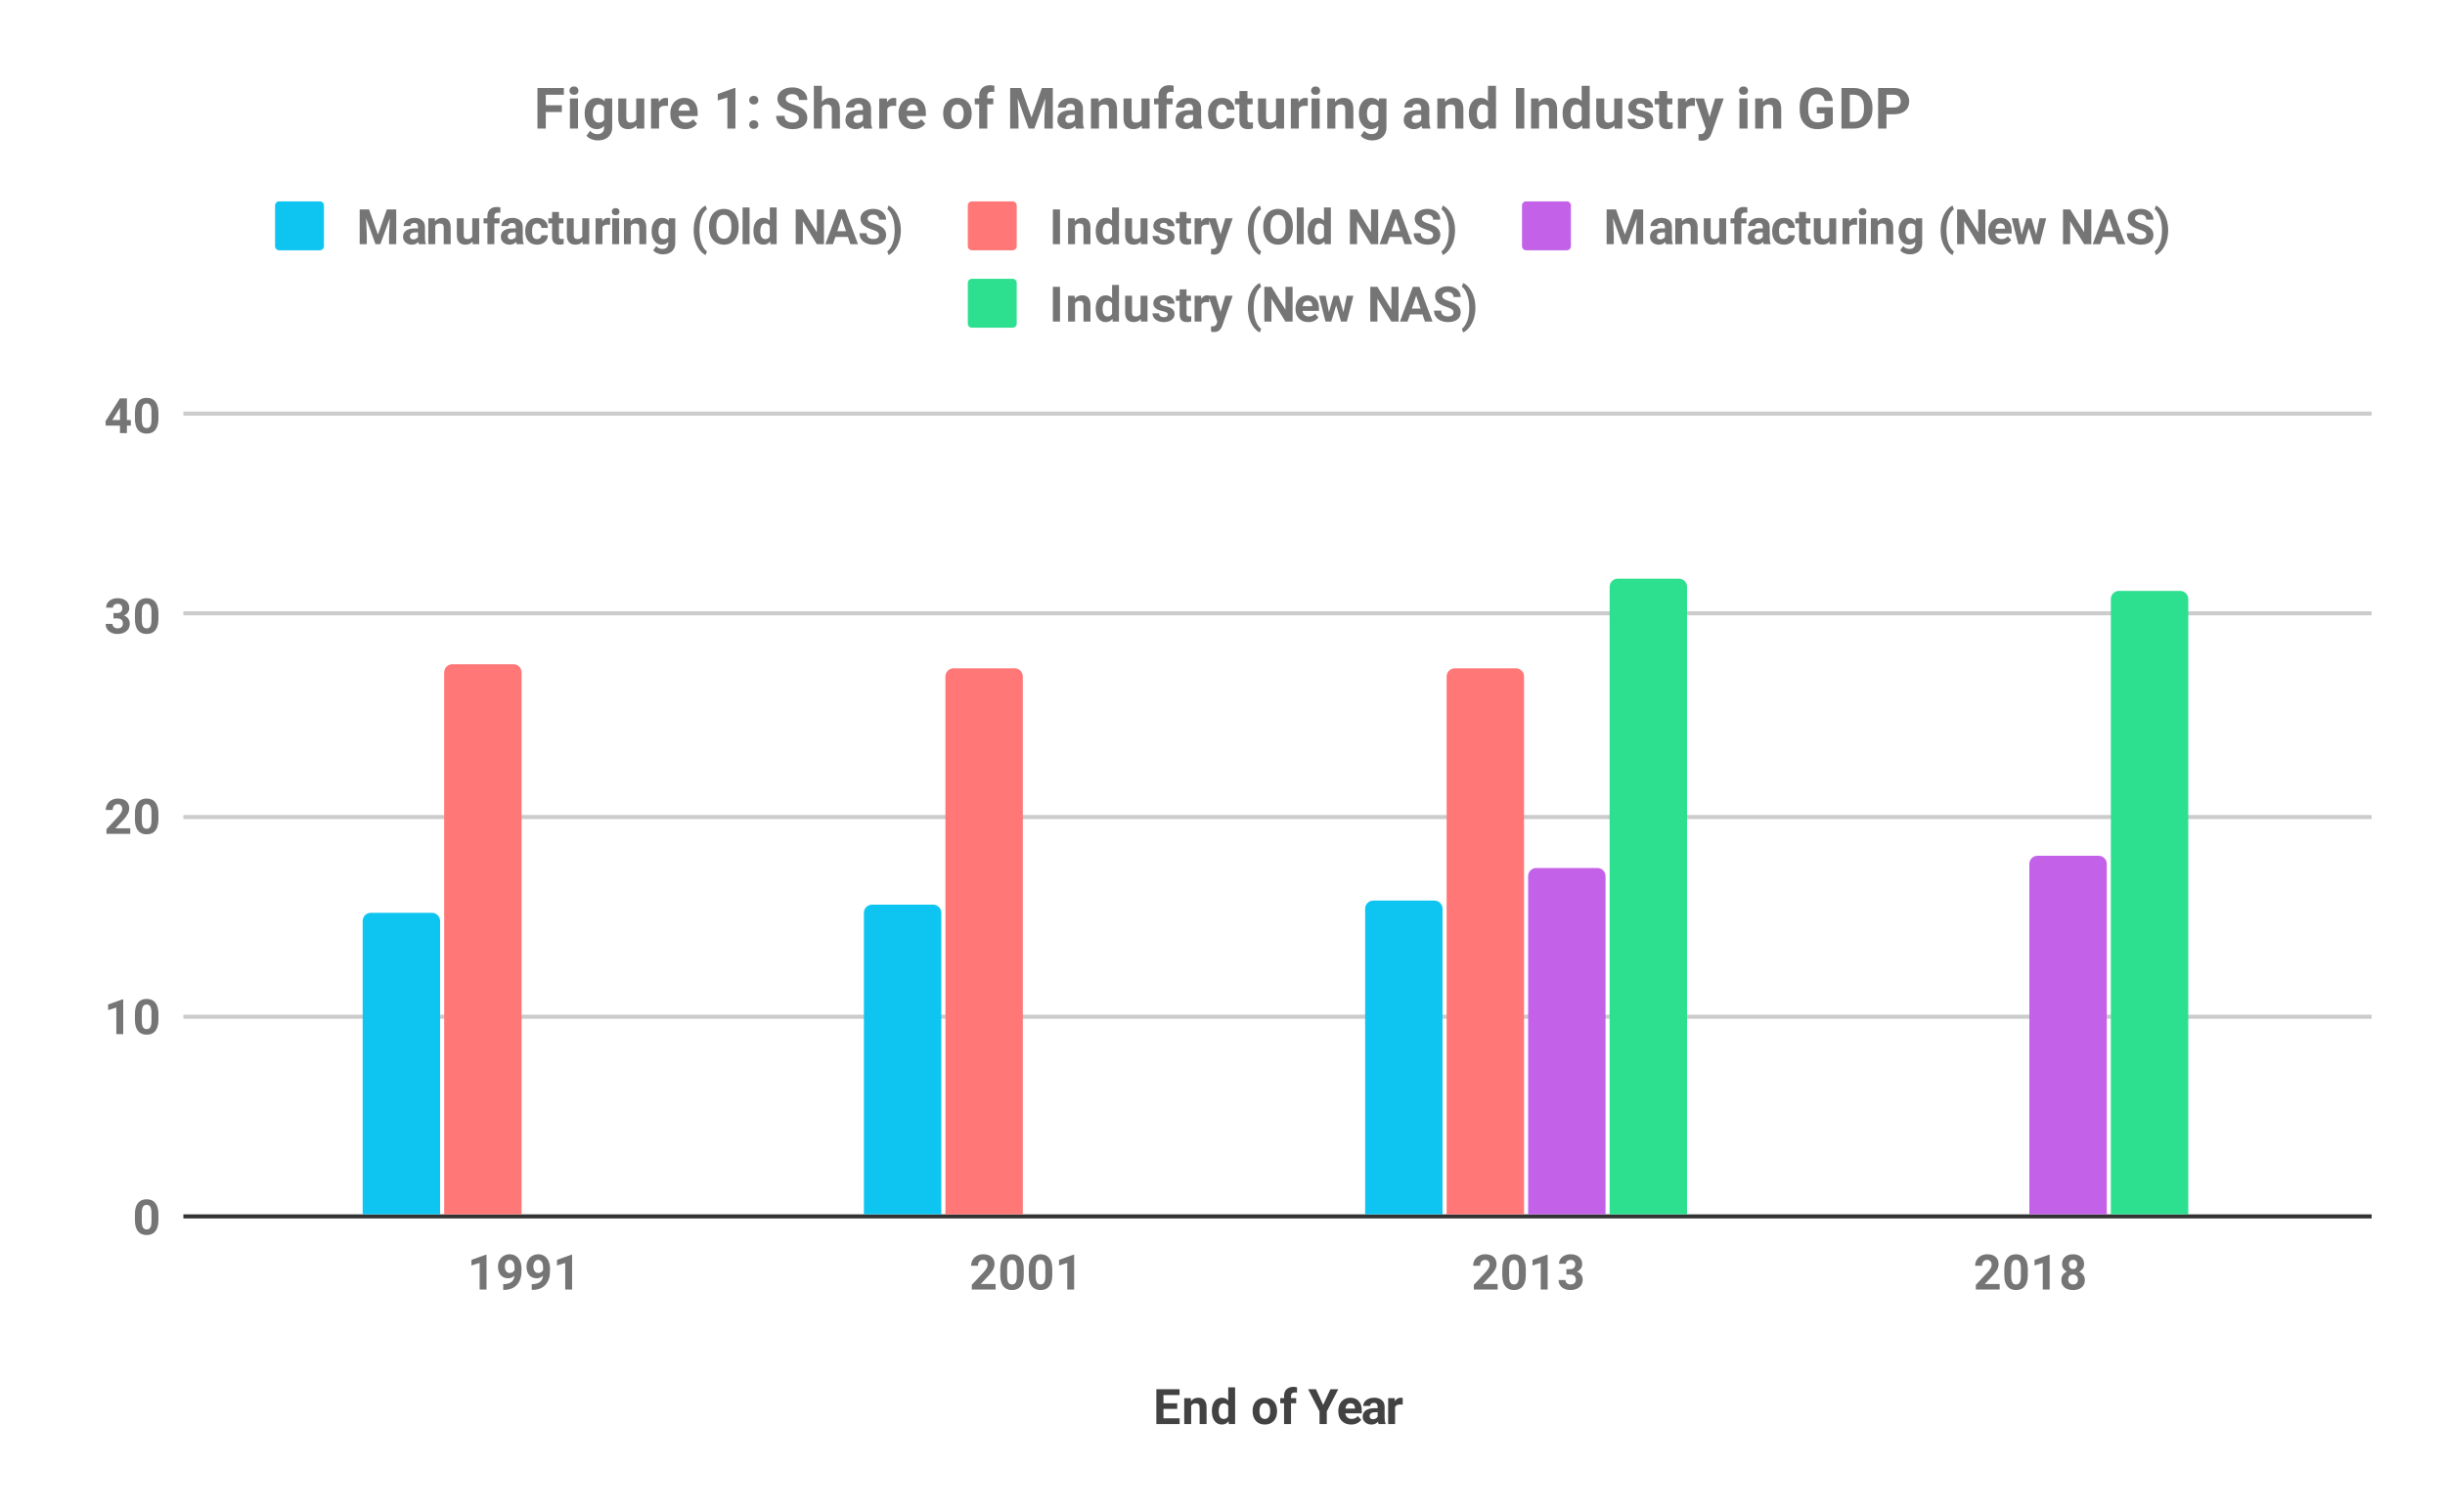 <svg version="1.1" viewBox="0.0 0.0 600.0 371.0" fill="none" stroke="none" stroke-linecap="square" stroke-miterlimit="10" width="600" height="371" xmlns:xlink="http://www.w3.org/1999/xlink" xmlns="http://www.w3.org/2000/svg"><path fill="#ffffff" d="M0 0L600.0 0L600.0 371.0L0 371.0L0 0Z" fill-rule="nonzero"/><path stroke="#333333" stroke-width="1.0" stroke-linecap="butt" d="M45.5 298.5L581.5 298.5" fill-rule="nonzero"/><path stroke="#cccccc" stroke-width="1.0" stroke-linecap="butt" d="M45.5 249.5L581.5 249.5" fill-rule="nonzero"/><path stroke="#cccccc" stroke-width="1.0" stroke-linecap="butt" d="M45.5 200.5L581.5 200.5" fill-rule="nonzero"/><path stroke="#cccccc" stroke-width="1.0" stroke-linecap="butt" d="M45.5 150.5L581.5 150.5" fill-rule="nonzero"/><path stroke="#cccccc" stroke-width="1.0" stroke-linecap="butt" d="M45.5 101.5L581.5 101.5" fill-rule="nonzero"/><clipPath id="id_0"><path d="M45.55 101.783L581.45 101.783L581.45 298.45L45.55 298.45L45.55 101.783Z" clip-rule="nonzero"/></clipPath><path stroke="#000000" stroke-width="0.0" stroke-linecap="butt" stroke-opacity="0.0" clip-path="url(#id_0)" d="M108.0 298.0L89.0 298.0L89.0 226.0C89.0 224.895 89.895 224.0 91.0 224.0L106.0 224.0C107.105 224.0 108.0 224.895 108.0 226.0Z" fill-rule="nonzero"/><path fill="#0ec5f1" clip-path="url(#id_0)" d="M108.0 298.0L89.0 298.0L89.0 226.0C89.0 224.895 89.895 224.0 91.0 224.0L106.0 224.0C107.105 224.0 108.0 224.895 108.0 226.0Z" fill-rule="nonzero"/><path stroke="#000000" stroke-width="0.0" stroke-linecap="butt" stroke-opacity="0.0" clip-path="url(#id_0)" d="M231.0 298.0L212.0 298.0L212.0 224.0C212.0 222.895 212.895 222.0 214.0 222.0L229.0 222.0C230.105 222.0 231.0 222.895 231.0 224.0Z" fill-rule="nonzero"/><path fill="#0ec5f1" clip-path="url(#id_0)" d="M231.0 298.0L212.0 298.0L212.0 224.0C212.0 222.895 212.895 222.0 214.0 222.0L229.0 222.0C230.105 222.0 231.0 222.895 231.0 224.0Z" fill-rule="nonzero"/><path stroke="#000000" stroke-width="0.0" stroke-linecap="butt" stroke-opacity="0.0" clip-path="url(#id_0)" d="M354.0 298.0L335.0 298.0L335.0 223.0C335.0 221.895 335.895 221.0 337.0 221.0L352.0 221.0C353.105 221.0 354.0 221.895 354.0 223.0Z" fill-rule="nonzero"/><path fill="#0ec5f1" clip-path="url(#id_0)" d="M354.0 298.0L335.0 298.0L335.0 223.0C335.0 221.895 335.895 221.0 337.0 221.0L352.0 221.0C353.105 221.0 354.0 221.895 354.0 223.0Z" fill-rule="nonzero"/><path stroke="#000000" stroke-width="0.0" stroke-linecap="butt" stroke-opacity="0.0" clip-path="url(#id_0)" d="M128.0 298.0L109.0 298.0L109.0 165.0C109.0 163.895 109.895 163.0 111.0 163.0L126.0 163.0C127.105 163.0 128.0 163.895 128.0 165.0Z" fill-rule="nonzero"/><path fill="#ff7777" clip-path="url(#id_0)" d="M128.0 298.0L109.0 298.0L109.0 165.0C109.0 163.895 109.895 163.0 111.0 163.0L126.0 163.0C127.105 163.0 128.0 163.895 128.0 165.0Z" fill-rule="nonzero"/><path stroke="#000000" stroke-width="0.0" stroke-linecap="butt" stroke-opacity="0.0" clip-path="url(#id_0)" d="M251.0 298.0L232.0 298.0L232.0 166.0C232.0 164.895 232.895 164.0 234.0 164.0L249.0 164.0C250.105 164.0 251.0 164.895 251.0 166.0Z" fill-rule="nonzero"/><path fill="#ff7777" clip-path="url(#id_0)" d="M251.0 298.0L232.0 298.0L232.0 166.0C232.0 164.895 232.895 164.0 234.0 164.0L249.0 164.0C250.105 164.0 251.0 164.895 251.0 166.0Z" fill-rule="nonzero"/><path stroke="#000000" stroke-width="0.0" stroke-linecap="butt" stroke-opacity="0.0" clip-path="url(#id_0)" d="M374.0 298.0L355.0 298.0L355.0 166.0C355.0 164.895 355.895 164.0 357.0 164.0L372.0 164.0C373.105 164.0 374.0 164.895 374.0 166.0Z" fill-rule="nonzero"/><path fill="#ff7777" clip-path="url(#id_0)" d="M374.0 298.0L355.0 298.0L355.0 166.0C355.0 164.895 355.895 164.0 357.0 164.0L372.0 164.0C373.105 164.0 374.0 164.895 374.0 166.0Z" fill-rule="nonzero"/><path stroke="#000000" stroke-width="0.0" stroke-linecap="butt" stroke-opacity="0.0" clip-path="url(#id_0)" d="M394.0 298.0L375.0 298.0L375.0 215.0C375.0 213.895 375.895 213.0 377.0 213.0L392.0 213.0C393.105 213.0 394.0 213.895 394.0 215.0Z" fill-rule="nonzero"/><path fill="#c362e9" clip-path="url(#id_0)" d="M394.0 298.0L375.0 298.0L375.0 215.0C375.0 213.895 375.895 213.0 377.0 213.0L392.0 213.0C393.105 213.0 394.0 213.895 394.0 215.0Z" fill-rule="nonzero"/><path stroke="#000000" stroke-width="0.0" stroke-linecap="butt" stroke-opacity="0.0" clip-path="url(#id_0)" d="M517.0 298.0L498.0 298.0L498.0 212.0C498.0 210.895 498.895 210.0 500.0 210.0L515.0 210.0C516.105 210.0 517.0 210.895 517.0 212.0Z" fill-rule="nonzero"/><path fill="#c362e9" clip-path="url(#id_0)" d="M517.0 298.0L498.0 298.0L498.0 212.0C498.0 210.895 498.895 210.0 500.0 210.0L515.0 210.0C516.105 210.0 517.0 210.895 517.0 212.0Z" fill-rule="nonzero"/><path stroke="#000000" stroke-width="0.0" stroke-linecap="butt" stroke-opacity="0.0" clip-path="url(#id_0)" d="M414.0 298.0L395.0 298.0L395.0 144.0C395.0 142.895 395.895 142.0 397.0 142.0L412.0 142.0C413.105 142.0 414.0 142.895 414.0 144.0Z" fill-rule="nonzero"/><path fill="#2ce090" clip-path="url(#id_0)" d="M414.0 298.0L395.0 298.0L395.0 144.0C395.0 142.895 395.895 142.0 397.0 142.0L412.0 142.0C413.105 142.0 414.0 142.895 414.0 144.0Z" fill-rule="nonzero"/><path stroke="#000000" stroke-width="0.0" stroke-linecap="butt" stroke-opacity="0.0" clip-path="url(#id_0)" d="M537.0 298.0L518.0 298.0L518.0 147.0C518.0 145.895 518.895 145.0 520.0 145.0L535.0 145.0C536.105 145.0 537.0 145.895 537.0 147.0Z" fill-rule="nonzero"/><path fill="#2ce090" clip-path="url(#id_0)" d="M537.0 298.0L518.0 298.0L518.0 147.0C518.0 145.895 518.895 145.0 520.0 145.0L535.0 145.0C536.105 145.0 537.0 145.895 537.0 147.0Z" fill-rule="nonzero"/><path fill="#424242" d="M288.891 345.747L285.516 345.747L285.516 348.044L289.484 348.044L289.484 349.45L283.766 349.45L283.766 340.919L289.469 340.919L289.469 342.341L285.516 342.341L285.516 344.372L288.891 344.372L288.891 345.747ZM292.203 343.106L292.266 343.841Q292.938 342.997 294.078 342.997Q295.094 342.997 295.578 343.591Q296.078 344.169 296.094 345.356L296.094 349.45L294.391 349.45L294.391 345.387Q294.391 344.856 294.156 344.622Q293.922 344.372 293.375 344.372Q292.672 344.372 292.312 344.981L292.312 349.45L290.609 349.45L290.609 343.106L292.203 343.106ZM297.391 346.231Q297.391 344.747 298.047 343.872Q298.719 342.997 299.875 342.997Q300.797 342.997 301.406 343.684L301.406 340.45L303.094 340.45L303.094 349.45L301.578 349.45L301.484 348.778Q300.859 349.575 299.859 349.575Q298.734 349.575 298.062 348.7Q297.391 347.809 297.391 346.231ZM299.078 346.356Q299.078 347.247 299.391 347.731Q299.703 348.2 300.297 348.2Q301.078 348.2 301.406 347.528L301.406 345.028Q301.078 344.372 300.312 344.372Q299.078 344.372 299.078 346.356ZM307.391 346.216Q307.391 345.278 307.75 344.544Q308.109 343.794 308.797 343.403Q309.484 342.997 310.375 342.997Q311.672 342.997 312.469 343.778Q313.281 344.559 313.375 345.903L313.391 346.341Q313.391 347.809 312.578 348.7Q311.766 349.575 310.391 349.575Q309.016 349.575 308.203 348.7Q307.391 347.809 307.391 346.294L307.391 346.216ZM309.078 346.341Q309.078 347.247 309.422 347.731Q309.766 348.2 310.391 348.2Q311.016 348.2 311.359 347.731Q311.703 347.262 311.703 346.216Q311.703 345.341 311.359 344.856Q311.016 344.356 310.375 344.356Q309.766 344.356 309.422 344.841Q309.078 345.325 309.078 346.341ZM315.109 349.45L315.109 344.356L314.172 344.356L314.172 343.106L315.109 343.106L315.109 342.575Q315.109 341.497 315.719 340.919Q316.344 340.325 317.438 340.325Q317.797 340.325 318.297 340.45L318.281 341.762Q318.078 341.7 317.766 341.7Q316.812 341.7 316.812 342.606L316.812 343.106L318.078 343.106L318.078 344.356L316.812 344.356L316.812 349.45L315.109 349.45ZM324.703 344.762L326.484 340.919L328.406 340.919L325.594 346.356L325.594 349.45L323.812 349.45L323.812 346.356L321.016 340.919L322.938 340.919L324.703 344.762ZM331.562 349.575Q330.172 349.575 329.297 348.716Q328.422 347.856 328.422 346.434L328.422 346.262Q328.422 345.309 328.781 344.559Q329.156 343.809 329.828 343.403Q330.516 342.997 331.375 342.997Q332.688 342.997 333.422 343.825Q334.172 344.637 334.172 346.137L334.172 346.825L330.141 346.825Q330.219 347.45 330.625 347.825Q331.047 348.2 331.688 348.2Q332.656 348.2 333.203 347.497L334.047 348.419Q333.656 348.966 333.0 349.278Q332.359 349.575 331.562 349.575ZM331.375 344.356Q330.875 344.356 330.562 344.7Q330.25 345.044 330.156 345.669L332.516 345.669L332.516 345.544Q332.5 344.981 332.203 344.669Q331.922 344.356 331.375 344.356ZM338.328 349.45Q338.203 349.216 338.156 348.887Q337.547 349.575 336.562 349.575Q335.625 349.575 335.016 349.028Q334.406 348.481 334.406 347.669Q334.406 346.653 335.141 346.122Q335.891 345.575 337.312 345.575L338.078 345.575L338.078 345.216Q338.078 344.778 337.859 344.512Q337.641 344.247 337.141 344.247Q336.719 344.247 336.469 344.45Q336.234 344.653 336.234 345.012L334.547 345.012Q334.547 344.466 334.875 343.997Q335.219 343.528 335.844 343.262Q336.469 342.997 337.234 342.997Q338.406 342.997 339.094 343.591Q339.781 344.169 339.781 345.231L339.781 347.981Q339.797 348.887 340.031 349.356L340.031 349.45L338.328 349.45ZM336.922 348.278Q337.297 348.278 337.609 348.106Q337.938 347.934 338.078 347.653L338.078 346.559L337.453 346.559Q336.188 346.559 336.094 347.45L336.094 347.544Q336.094 347.856 336.312 348.075Q336.531 348.278 336.922 348.278ZM344.219 344.7Q343.875 344.653 343.609 344.653Q342.641 344.653 342.344 345.294L342.344 349.45L340.656 349.45L340.656 343.106L342.25 343.106L342.297 343.872Q342.812 342.997 343.703 342.997Q343.984 342.997 344.234 343.075L344.219 344.7Z" fill-rule="nonzero"/><path fill="#757575" d="M38.878 299.419Q38.878 301.184 38.144 302.137Q37.409 303.075 36.003 303.075Q34.597 303.075 33.862 302.153Q33.128 301.231 33.112 299.512L33.112 297.934Q33.112 296.153 33.847 295.231Q34.597 294.294 35.987 294.294Q37.378 294.294 38.112 295.216Q38.862 296.137 38.878 297.856L38.878 299.419ZM37.175 297.7Q37.175 296.637 36.878 296.153Q36.597 295.669 35.987 295.669Q35.394 295.669 35.097 296.137Q34.816 296.591 34.8 297.575L34.8 299.637Q34.8 300.684 35.081 301.2Q35.362 301.7 36.003 301.7Q36.612 301.7 36.894 301.216Q37.175 300.731 37.175 299.731L37.175 297.7Z" fill-rule="nonzero"/><path fill="#757575" d="M30.238 253.783L28.55 253.783L28.55 247.252L26.534 247.877L26.534 246.502L30.066 245.236L30.238 245.236L30.238 253.783ZM38.878 250.252Q38.878 252.018 38.144 252.971Q37.409 253.908 36.003 253.908Q34.597 253.908 33.862 252.986Q33.128 252.065 33.112 250.346L33.112 248.768Q33.112 246.986 33.847 246.065Q34.597 245.127 35.987 245.127Q37.378 245.127 38.112 246.049Q38.862 246.971 38.878 248.69L38.878 250.252ZM37.175 248.533Q37.175 247.471 36.878 246.986Q36.597 246.502 35.987 246.502Q35.394 246.502 35.097 246.971Q34.816 247.424 34.8 248.408L34.8 250.471Q34.8 251.518 35.081 252.033Q35.362 252.533 36.003 252.533Q36.612 252.533 36.894 252.049Q37.175 251.565 37.175 250.565L37.175 248.533Z" fill-rule="nonzero"/><path fill="#757575" d="M31.972 204.617L26.128 204.617L26.128 203.46L28.894 200.507Q29.456 199.898 29.722 199.429Q30.003 198.96 30.003 198.554Q30.003 197.976 29.706 197.664Q29.425 197.335 28.894 197.335Q28.316 197.335 27.988 197.726Q27.659 198.117 27.659 198.773L25.956 198.773Q25.956 197.992 26.331 197.351Q26.706 196.695 27.378 196.335Q28.066 195.96 28.925 195.96Q30.238 195.96 30.972 196.601Q31.706 197.226 31.706 198.382Q31.706 199.023 31.378 199.679Q31.05 200.335 30.253 201.21L28.316 203.257L31.972 203.257L31.972 204.617ZM38.878 201.085Q38.878 202.851 38.144 203.804Q37.409 204.742 36.003 204.742Q34.597 204.742 33.862 203.82Q33.128 202.898 33.112 201.179L33.112 199.601Q33.112 197.82 33.847 196.898Q34.597 195.96 35.987 195.96Q37.378 195.96 38.112 196.882Q38.862 197.804 38.878 199.523L38.878 201.085ZM37.175 199.367Q37.175 198.304 36.878 197.82Q36.597 197.335 35.987 197.335Q35.394 197.335 35.097 197.804Q34.816 198.257 34.8 199.242L34.8 201.304Q34.8 202.351 35.081 202.867Q35.362 203.367 36.003 203.367Q36.612 203.367 36.894 202.882Q37.175 202.398 37.175 201.398L37.175 199.367Z" fill-rule="nonzero"/><path fill="#757575" d="M27.847 150.434L28.753 150.434Q29.394 150.434 29.706 150.122Q30.019 149.794 30.019 149.262Q30.019 148.747 29.706 148.466Q29.409 148.169 28.863 148.169Q28.378 148.169 28.05 148.434Q27.722 148.7 27.722 149.122L26.034 149.122Q26.034 148.466 26.394 147.934Q26.753 147.403 27.394 147.106Q28.05 146.794 28.831 146.794Q30.175 146.794 30.941 147.45Q31.722 148.091 31.722 149.231Q31.722 149.825 31.363 150.325Q31.003 150.809 30.425 151.059Q31.144 151.325 31.488 151.841Q31.847 152.356 31.847 153.059Q31.847 154.2 31.019 154.887Q30.191 155.575 28.831 155.575Q27.55 155.575 26.738 154.903Q25.925 154.216 25.925 153.106L27.613 153.106Q27.613 153.591 27.972 153.903Q28.347 154.2 28.863 154.2Q29.472 154.2 29.816 153.887Q30.159 153.559 30.159 153.028Q30.159 151.762 28.753 151.762L27.847 151.762L27.847 150.434ZM38.878 151.919Q38.878 153.684 38.144 154.637Q37.409 155.575 36.003 155.575Q34.597 155.575 33.862 154.653Q33.128 153.731 33.112 152.012L33.112 150.434Q33.112 148.653 33.847 147.731Q34.597 146.794 35.987 146.794Q37.378 146.794 38.112 147.716Q38.862 148.637 38.878 150.356L38.878 151.919ZM37.175 150.2Q37.175 149.137 36.878 148.653Q36.597 148.169 35.987 148.169Q35.394 148.169 35.097 148.637Q34.816 149.091 34.8 150.075L34.8 152.137Q34.8 153.184 35.081 153.7Q35.362 154.2 36.003 154.2Q36.612 154.2 36.894 153.716Q37.175 153.231 37.175 152.231L37.175 150.2Z" fill-rule="nonzero"/><path fill="#757575" d="M31.144 103.065L32.112 103.065L32.112 104.44L31.144 104.44L31.144 106.283L29.441 106.283L29.441 104.44L25.956 104.44L25.878 103.377L29.425 97.752L31.144 97.752L31.144 103.065ZM27.566 103.065L29.441 103.065L29.441 100.065L29.331 100.252L27.566 103.065ZM38.878 102.752Q38.878 104.518 38.144 105.471Q37.409 106.408 36.003 106.408Q34.597 106.408 33.862 105.486Q33.128 104.565 33.112 102.846L33.112 101.268Q33.112 99.486 33.847 98.565Q34.597 97.627 35.987 97.627Q37.378 97.627 38.112 98.549Q38.862 99.471 38.878 101.19L38.878 102.752ZM37.175 101.033Q37.175 99.971 36.878 99.486Q36.597 99.002 35.987 99.002Q35.394 99.002 35.097 99.471Q34.816 99.924 34.8 100.908L34.8 102.971Q34.8 104.018 35.081 104.533Q35.362 105.033 36.003 105.033Q36.612 105.033 36.894 104.549Q37.175 104.065 37.175 103.065L37.175 101.033Z" fill-rule="nonzero"/><path fill="#757575" d="M119.394 316.45L117.707 316.45L117.707 309.919L115.691 310.544L115.691 309.169L119.223 307.903L119.394 307.903L119.394 316.45ZM126.254 313.044Q125.582 313.684 124.707 313.684Q123.566 313.684 122.879 312.919Q122.207 312.137 122.207 310.825Q122.207 309.981 122.566 309.278Q122.941 308.575 123.598 308.184Q124.254 307.794 125.082 307.794Q125.926 307.794 126.582 308.216Q127.238 308.637 127.598 309.434Q127.957 310.231 127.973 311.247L127.973 311.872Q127.973 314.012 126.91 315.231Q125.848 316.45 123.894 316.528L123.488 316.528L123.488 315.122L123.863 315.106Q126.066 315.012 126.254 313.044ZM125.113 312.387Q125.535 312.387 125.816 312.184Q126.113 311.966 126.269 311.669L126.269 310.981Q126.269 310.122 125.941 309.653Q125.613 309.169 125.066 309.169Q124.551 309.169 124.223 309.637Q123.894 310.091 123.894 310.794Q123.894 311.497 124.207 311.95Q124.535 312.387 125.113 312.387ZM133.254 313.044Q132.582 313.684 131.707 313.684Q130.566 313.684 129.879 312.919Q129.207 312.137 129.207 310.825Q129.207 309.981 129.566 309.278Q129.941 308.575 130.598 308.184Q131.254 307.794 132.082 307.794Q132.926 307.794 133.582 308.216Q134.238 308.637 134.598 309.434Q134.957 310.231 134.973 311.247L134.973 311.872Q134.973 314.012 133.91 315.231Q132.848 316.45 130.894 316.528L130.488 316.528L130.488 315.122L130.863 315.106Q133.066 315.012 133.254 313.044ZM132.113 312.387Q132.535 312.387 132.816 312.184Q133.113 311.966 133.269 311.669L133.269 310.981Q133.269 310.122 132.941 309.653Q132.613 309.169 132.066 309.169Q131.551 309.169 131.223 309.637Q130.894 310.091 130.894 310.794Q130.894 311.497 131.207 311.95Q131.535 312.387 132.113 312.387ZM140.394 316.45L138.707 316.45L138.707 309.919L136.691 310.544L136.691 309.169L140.223 307.903L140.394 307.903L140.394 316.45Z" fill-rule="nonzero"/><path fill="#757575" d="M244.324 316.45L238.48 316.45L238.48 315.294L241.246 312.341Q241.809 311.731 242.074 311.262Q242.355 310.794 242.355 310.387Q242.355 309.809 242.059 309.497Q241.777 309.169 241.246 309.169Q240.668 309.169 240.34 309.559Q240.012 309.95 240.012 310.606L238.309 310.606Q238.309 309.825 238.684 309.184Q239.059 308.528 239.73 308.169Q240.418 307.794 241.277 307.794Q242.59 307.794 243.324 308.434Q244.059 309.059 244.059 310.216Q244.059 310.856 243.73 311.512Q243.402 312.169 242.605 313.044L240.668 315.091L244.324 315.091L244.324 316.45ZM251.23 312.919Q251.23 314.684 250.496 315.637Q249.762 316.575 248.355 316.575Q246.949 316.575 246.215 315.653Q245.48 314.731 245.465 313.012L245.465 311.434Q245.465 309.653 246.199 308.731Q246.949 307.794 248.34 307.794Q249.73 307.794 250.465 308.716Q251.215 309.637 251.23 311.356L251.23 312.919ZM249.527 311.2Q249.527 310.137 249.23 309.653Q248.949 309.169 248.34 309.169Q247.746 309.169 247.449 309.637Q247.168 310.091 247.152 311.075L247.152 313.137Q247.152 314.184 247.434 314.7Q247.715 315.2 248.355 315.2Q248.965 315.2 249.246 314.716Q249.527 314.231 249.527 313.231L249.527 311.2ZM258.23 312.919Q258.23 314.684 257.496 315.637Q256.762 316.575 255.355 316.575Q253.949 316.575 253.215 315.653Q252.48 314.731 252.465 313.012L252.465 311.434Q252.465 309.653 253.199 308.731Q253.949 307.794 255.34 307.794Q256.73 307.794 257.465 308.716Q258.215 309.637 258.23 311.356L258.23 312.919ZM256.527 311.2Q256.527 310.137 256.23 309.653Q255.949 309.169 255.34 309.169Q254.746 309.169 254.449 309.637Q254.168 310.091 254.152 311.075L254.152 313.137Q254.152 314.184 254.434 314.7Q254.715 315.2 255.355 315.2Q255.965 315.2 256.246 314.716Q256.527 314.231 256.527 313.231L256.527 311.2ZM263.59 316.45L261.902 316.45L261.902 309.919L259.887 310.544L259.887 309.169L263.418 307.903L263.59 307.903L263.59 316.45Z" fill-rule="nonzero"/><path fill="#757575" d="M367.52 316.45L361.676 316.45L361.676 315.294L364.441 312.341Q365.004 311.731 365.27 311.262Q365.551 310.794 365.551 310.387Q365.551 309.809 365.254 309.497Q364.973 309.169 364.441 309.169Q363.863 309.169 363.535 309.559Q363.207 309.95 363.207 310.606L361.504 310.606Q361.504 309.825 361.879 309.184Q362.254 308.528 362.926 308.169Q363.613 307.794 364.473 307.794Q365.785 307.794 366.52 308.434Q367.254 309.059 367.254 310.216Q367.254 310.856 366.926 311.512Q366.598 312.169 365.801 313.044L363.863 315.091L367.52 315.091L367.52 316.45ZM374.426 312.919Q374.426 314.684 373.691 315.637Q372.957 316.575 371.551 316.575Q370.145 316.575 369.41 315.653Q368.676 314.731 368.66 313.012L368.66 311.434Q368.66 309.653 369.395 308.731Q370.145 307.794 371.535 307.794Q372.926 307.794 373.66 308.716Q374.41 309.637 374.426 311.356L374.426 312.919ZM372.723 311.2Q372.723 310.137 372.426 309.653Q372.145 309.169 371.535 309.169Q370.941 309.169 370.645 309.637Q370.363 310.091 370.348 311.075L370.348 313.137Q370.348 314.184 370.629 314.7Q370.91 315.2 371.551 315.2Q372.16 315.2 372.441 314.716Q372.723 314.231 372.723 313.231L372.723 311.2ZM379.785 316.45L378.098 316.45L378.098 309.919L376.082 310.544L376.082 309.169L379.613 307.903L379.785 307.903L379.785 316.45ZM384.395 311.434L385.301 311.434Q385.941 311.434 386.254 311.122Q386.566 310.794 386.566 310.262Q386.566 309.747 386.254 309.466Q385.957 309.169 385.41 309.169Q384.926 309.169 384.598 309.434Q384.27 309.7 384.27 310.122L382.582 310.122Q382.582 309.466 382.941 308.934Q383.301 308.403 383.941 308.106Q384.598 307.794 385.379 307.794Q386.723 307.794 387.488 308.45Q388.27 309.091 388.27 310.231Q388.27 310.825 387.91 311.325Q387.551 311.809 386.973 312.059Q387.691 312.325 388.035 312.841Q388.395 313.356 388.395 314.059Q388.395 315.2 387.566 315.887Q386.738 316.575 385.379 316.575Q384.098 316.575 383.285 315.903Q382.473 315.216 382.473 314.106L384.16 314.106Q384.16 314.591 384.52 314.903Q384.895 315.2 385.41 315.2Q386.02 315.2 386.363 314.887Q386.707 314.559 386.707 314.028Q386.707 312.762 385.301 312.762L384.395 312.762L384.395 311.434Z" fill-rule="nonzero"/><path fill="#757575" d="M490.715 316.45L484.871 316.45L484.871 315.294L487.637 312.341Q488.199 311.731 488.465 311.262Q488.746 310.794 488.746 310.387Q488.746 309.809 488.449 309.497Q488.168 309.169 487.637 309.169Q487.059 309.169 486.731 309.559Q486.402 309.95 486.402 310.606L484.699 310.606Q484.699 309.825 485.074 309.184Q485.449 308.528 486.121 308.169Q486.809 307.794 487.668 307.794Q488.981 307.794 489.715 308.434Q490.449 309.059 490.449 310.216Q490.449 310.856 490.121 311.512Q489.793 312.169 488.996 313.044L487.059 315.091L490.715 315.091L490.715 316.45ZM497.621 312.919Q497.621 314.684 496.887 315.637Q496.152 316.575 494.746 316.575Q493.34 316.575 492.606 315.653Q491.871 314.731 491.856 313.012L491.856 311.434Q491.856 309.653 492.59 308.731Q493.34 307.794 494.731 307.794Q496.121 307.794 496.856 308.716Q497.606 309.637 497.621 311.356L497.621 312.919ZM495.918 311.2Q495.918 310.137 495.621 309.653Q495.34 309.169 494.731 309.169Q494.137 309.169 493.84 309.637Q493.559 310.091 493.543 311.075L493.543 313.137Q493.543 314.184 493.824 314.7Q494.106 315.2 494.746 315.2Q495.356 315.2 495.637 314.716Q495.918 314.231 495.918 313.231L495.918 311.2ZM502.981 316.45L501.293 316.45L501.293 309.919L499.277 310.544L499.277 309.169L502.809 307.903L502.981 307.903L502.981 316.45ZM511.434 310.184Q511.434 310.809 511.121 311.294Q510.809 311.762 510.262 312.059Q510.887 312.356 511.246 312.887Q511.621 313.403 511.621 314.106Q511.621 315.247 510.84 315.919Q510.074 316.575 508.731 316.575Q507.402 316.575 506.621 315.919Q505.856 315.247 505.856 314.106Q505.856 313.403 506.215 312.872Q506.574 312.341 507.199 312.059Q506.652 311.762 506.34 311.294Q506.027 310.809 506.027 310.184Q506.027 309.091 506.746 308.45Q507.481 307.794 508.731 307.794Q509.981 307.794 510.699 308.45Q511.434 309.091 511.434 310.184ZM509.918 313.981Q509.918 313.434 509.59 313.106Q509.277 312.762 508.731 312.762Q508.184 312.762 507.856 313.091Q507.543 313.419 507.543 313.981Q507.543 314.528 507.856 314.872Q508.184 315.2 508.746 315.2Q509.293 315.2 509.606 314.887Q509.918 314.559 509.918 313.981ZM509.746 310.262Q509.746 309.762 509.481 309.466Q509.215 309.169 508.731 309.169Q508.262 309.169 507.996 309.466Q507.731 309.747 507.731 310.262Q507.731 310.778 507.996 311.091Q508.262 311.403 508.731 311.403Q509.215 311.403 509.481 311.091Q509.746 310.778 509.746 310.262Z" fill-rule="nonzero"/><path fill="#0ec5f1" d="M67.5 50.417C67.5 49.864 67.948 49.417 68.5 49.417L78.5 49.417C79.052 49.417 79.5 49.864 79.5 50.417L79.5 60.417C79.5 60.969 79.052 61.417 78.5 61.417L68.5 61.417C67.948 61.417 67.5 60.969 67.5 60.417Z" fill-rule="nonzero"/><path fill="#757575" d="M90.562 51.385L92.75 57.573L94.938 51.385L97.234 51.385L97.234 59.917L95.469 59.917L95.469 57.589L95.656 53.557L93.344 59.917L92.141 59.917L89.844 53.557L90.016 57.589L90.016 59.917L88.266 59.917L88.266 51.385L90.562 51.385ZM102.828 59.917Q102.703 59.682 102.656 59.354Q102.047 60.042 101.062 60.042Q100.125 60.042 99.516 59.495Q98.906 58.948 98.906 58.135Q98.906 57.12 99.641 56.589Q100.391 56.042 101.812 56.042L102.578 56.042L102.578 55.682Q102.578 55.245 102.359 54.979Q102.141 54.714 101.641 54.714Q101.219 54.714 100.969 54.917Q100.734 55.12 100.734 55.479L99.047 55.479Q99.047 54.932 99.375 54.464Q99.719 53.995 100.344 53.729Q100.969 53.464 101.734 53.464Q102.906 53.464 103.594 54.057Q104.281 54.635 104.281 55.698L104.281 58.448Q104.297 59.354 104.531 59.823L104.531 59.917L102.828 59.917ZM101.422 58.745Q101.797 58.745 102.109 58.573Q102.438 58.401 102.578 58.12L102.578 57.026L101.953 57.026Q100.688 57.026 100.594 57.917L100.594 58.01Q100.594 58.323 100.812 58.542Q101.031 58.745 101.422 58.745ZM106.703 53.573L106.766 54.307Q107.438 53.464 108.578 53.464Q109.594 53.464 110.078 54.057Q110.578 54.635 110.594 55.823L110.594 59.917L108.891 59.917L108.891 55.854Q108.891 55.323 108.656 55.089Q108.422 54.839 107.875 54.839Q107.172 54.839 106.812 55.448L106.812 59.917L105.109 59.917L105.109 53.573L106.703 53.573ZM115.953 59.276Q115.328 60.042 114.219 60.042Q113.188 60.042 112.656 59.448Q112.125 58.854 112.109 57.729L112.109 53.573L113.797 53.573L113.797 57.667Q113.797 58.667 114.703 58.667Q115.562 58.667 115.891 58.057L115.891 53.573L117.594 53.573L117.594 59.917L116.0 59.917L115.953 59.276ZM119.609 59.917L119.609 54.823L118.672 54.823L118.672 53.573L119.609 53.573L119.609 53.042Q119.609 51.964 120.219 51.385Q120.844 50.792 121.938 50.792Q122.297 50.792 122.797 50.917L122.781 52.229Q122.578 52.167 122.266 52.167Q121.312 52.167 121.312 53.073L121.312 53.573L122.578 53.573L122.578 54.823L121.312 54.823L121.312 59.917L119.609 59.917ZM126.828 59.917Q126.703 59.682 126.656 59.354Q126.047 60.042 125.062 60.042Q124.125 60.042 123.516 59.495Q122.906 58.948 122.906 58.135Q122.906 57.12 123.641 56.589Q124.391 56.042 125.812 56.042L126.578 56.042L126.578 55.682Q126.578 55.245 126.359 54.979Q126.141 54.714 125.641 54.714Q125.219 54.714 124.969 54.917Q124.734 55.12 124.734 55.479L123.047 55.479Q123.047 54.932 123.375 54.464Q123.719 53.995 124.344 53.729Q124.969 53.464 125.734 53.464Q126.906 53.464 127.594 54.057Q128.281 54.635 128.281 55.698L128.281 58.448Q128.297 59.354 128.531 59.823L128.531 59.917L126.828 59.917ZM125.422 58.745Q125.797 58.745 126.109 58.573Q126.438 58.401 126.578 58.12L126.578 57.026L125.953 57.026Q124.688 57.026 124.594 57.917L124.594 58.01Q124.594 58.323 124.812 58.542Q125.031 58.745 125.422 58.745ZM131.781 58.667Q132.25 58.667 132.547 58.417Q132.844 58.151 132.859 57.729L134.438 57.729Q134.438 58.37 134.094 58.917Q133.75 59.448 133.141 59.745Q132.547 60.042 131.812 60.042Q130.453 60.042 129.672 59.182Q128.891 58.307 128.891 56.776L128.891 56.667Q128.891 55.198 129.672 54.339Q130.453 53.464 131.812 53.464Q133.0 53.464 133.719 54.135Q134.438 54.807 134.438 55.932L132.859 55.932Q132.844 55.448 132.547 55.135Q132.25 54.823 131.781 54.823Q131.188 54.823 130.875 55.26Q130.578 55.698 130.578 56.651L130.578 56.839Q130.578 57.807 130.875 58.245Q131.172 58.667 131.781 58.667ZM137.172 52.01L137.172 53.573L138.266 53.573L138.266 54.823L137.172 54.823L137.172 57.979Q137.172 58.339 137.312 58.495Q137.453 58.635 137.828 58.635Q138.109 58.635 138.328 58.604L138.328 59.885Q137.828 60.042 137.297 60.042Q135.516 60.042 135.484 58.229L135.484 54.823L134.562 54.823L134.562 53.573L135.484 53.573L135.484 52.01L137.172 52.01ZM142.953 59.276Q142.328 60.042 141.219 60.042Q140.188 60.042 139.656 59.448Q139.125 58.854 139.109 57.729L139.109 53.573L140.797 53.573L140.797 57.667Q140.797 58.667 141.703 58.667Q142.562 58.667 142.891 58.057L142.891 53.573L144.594 53.573L144.594 59.917L143.0 59.917L142.953 59.276ZM149.719 55.167Q149.375 55.12 149.109 55.12Q148.141 55.12 147.844 55.76L147.844 59.917L146.156 59.917L146.156 53.573L147.75 53.573L147.797 54.339Q148.312 53.464 149.203 53.464Q149.484 53.464 149.734 53.542L149.719 55.167ZM151.938 59.917L150.234 59.917L150.234 53.573L151.938 53.573L151.938 59.917ZM150.141 51.932Q150.141 51.557 150.391 51.307Q150.656 51.057 151.094 51.057Q151.516 51.057 151.766 51.307Q152.031 51.557 152.031 51.932Q152.031 52.323 151.766 52.573Q151.516 52.807 151.078 52.807Q150.656 52.807 150.391 52.573Q150.141 52.323 150.141 51.932ZM154.703 53.573L154.766 54.307Q155.438 53.464 156.578 53.464Q157.594 53.464 158.078 54.057Q158.578 54.635 158.594 55.823L158.594 59.917L156.891 59.917L156.891 55.854Q156.891 55.323 156.656 55.089Q156.422 54.839 155.875 54.839Q155.172 54.839 154.812 55.448L154.812 59.917L153.109 59.917L153.109 53.573L154.703 53.573ZM159.906 56.698Q159.906 55.245 160.594 54.354Q161.297 53.464 162.469 53.464Q163.516 53.464 164.094 54.167L164.172 53.573L165.703 53.573L165.703 59.698Q165.703 60.542 165.312 61.151Q164.938 61.776 164.25 62.089Q163.578 62.417 162.656 62.417Q161.953 62.417 161.281 62.135Q160.625 61.854 160.297 61.417L161.047 60.385Q161.672 61.089 162.578 61.089Q163.25 61.089 163.625 60.729Q164.0 60.37 164.0 59.714L164.0 59.37Q163.422 60.042 162.453 60.042Q161.312 60.042 160.609 59.151Q159.906 58.245 159.906 56.776L159.906 56.698ZM161.594 56.823Q161.594 57.682 161.938 58.182Q162.297 58.667 162.891 58.667Q163.672 58.667 164.0 58.089L164.0 55.417Q163.656 54.839 162.906 54.839Q162.297 54.839 161.938 55.339Q161.594 55.839 161.594 56.823ZM170.234 56.448Q170.234 55.104 170.578 53.901Q170.938 52.682 171.641 51.745Q172.344 50.807 173.156 50.448L173.484 51.354Q172.625 51.995 172.141 53.323Q171.656 54.635 171.656 56.417L171.656 56.589Q171.656 58.37 172.125 59.698Q172.609 61.026 173.484 61.682L173.156 62.589Q172.359 62.229 171.672 61.323Q170.984 60.417 170.609 59.229Q170.25 58.042 170.234 56.76L170.234 56.448ZM181.266 55.839Q181.266 57.104 180.812 58.057Q180.375 58.995 179.547 59.526Q178.719 60.042 177.656 60.042Q176.594 60.042 175.75 59.526Q174.922 59.01 174.469 58.073Q174.016 57.12 174.0 55.885L174.0 55.464Q174.0 54.214 174.453 53.26Q174.906 52.292 175.734 51.776Q176.578 51.26 177.641 51.26Q178.703 51.26 179.531 51.776Q180.359 52.292 180.812 53.26Q181.266 54.214 181.266 55.464L181.266 55.839ZM179.484 55.464Q179.484 54.12 179.0 53.417Q178.531 52.714 177.641 52.714Q176.75 52.714 176.266 53.417Q175.797 54.104 175.781 55.432L175.781 55.839Q175.781 57.151 176.266 57.87Q176.75 58.589 177.656 58.589Q178.531 58.589 179.0 57.901Q179.484 57.198 179.484 55.87L179.484 55.464ZM183.938 59.917L182.234 59.917L182.234 50.917L183.938 50.917L183.938 59.917ZM184.891 56.698Q184.891 55.214 185.547 54.339Q186.219 53.464 187.375 53.464Q188.297 53.464 188.906 54.151L188.906 50.917L190.594 50.917L190.594 59.917L189.078 59.917L188.984 59.245Q188.359 60.042 187.359 60.042Q186.234 60.042 185.562 59.167Q184.891 58.276 184.891 56.698ZM186.578 56.823Q186.578 57.714 186.891 58.198Q187.203 58.667 187.797 58.667Q188.578 58.667 188.906 57.995L188.906 55.495Q188.578 54.839 187.812 54.839Q186.578 54.839 186.578 56.823ZM202.203 59.917L200.438 59.917L197.016 54.307L197.016 59.917L195.266 59.917L195.266 51.385L197.016 51.385L200.453 57.01L200.453 51.385L202.203 51.385L202.203 59.917ZM208.078 58.151L205.0 58.151L204.406 59.917L202.547 59.917L205.719 51.385L207.344 51.385L210.547 59.917L208.672 59.917L208.078 58.151ZM205.469 56.729L207.609 56.729L206.531 53.542L205.469 56.729ZM215.688 57.682Q215.688 57.182 215.328 56.917Q214.984 56.651 214.062 56.354Q213.156 56.057 212.625 55.76Q211.172 54.979 211.172 53.651Q211.172 52.964 211.562 52.417Q211.953 51.87 212.672 51.573Q213.406 51.26 214.312 51.26Q215.234 51.26 215.938 51.604Q216.656 51.932 217.047 52.542Q217.453 53.135 217.453 53.901L215.688 53.901Q215.688 53.323 215.312 52.995Q214.953 52.667 214.281 52.667Q213.641 52.667 213.281 52.948Q212.922 53.214 212.922 53.651Q212.922 54.073 213.344 54.354Q213.766 54.635 214.578 54.885Q216.078 55.339 216.766 56.01Q217.453 56.667 217.453 57.667Q217.453 58.776 216.609 59.417Q215.781 60.042 214.359 60.042Q213.375 60.042 212.562 59.682Q211.75 59.307 211.328 58.682Q210.906 58.057 210.906 57.229L212.672 57.229Q212.672 58.651 214.359 58.651Q214.984 58.651 215.328 58.401Q215.688 58.135 215.688 57.682ZM221.062 56.589Q221.062 57.901 220.688 59.135Q220.312 60.354 219.594 61.292Q218.875 62.229 218.062 62.589L217.734 61.682Q218.562 61.057 219.047 59.76Q219.531 58.448 219.547 56.745L219.547 56.432Q219.547 54.682 219.062 53.354Q218.594 52.01 217.734 51.339L218.062 50.448Q218.859 50.792 219.562 51.698Q220.266 52.604 220.656 53.823Q221.047 55.026 221.062 56.323L221.062 56.589Z" fill-rule="nonzero"/><path fill="#ff7777" d="M237.5 50.417C237.5 49.864 237.948 49.417 238.5 49.417L248.5 49.417C249.052 49.417 249.5 49.864 249.5 50.417L249.5 60.417C249.5 60.969 249.052 61.417 248.5 61.417L238.5 61.417C237.948 61.417 237.5 60.969 237.5 60.417Z" fill-rule="nonzero"/><path fill="#757575" d="M260.125 59.917L258.375 59.917L258.375 51.385L260.125 51.385L260.125 59.917ZM263.703 53.573L263.766 54.307Q264.438 53.464 265.578 53.464Q266.594 53.464 267.078 54.057Q267.578 54.635 267.594 55.823L267.594 59.917L265.891 59.917L265.891 55.854Q265.891 55.323 265.656 55.089Q265.422 54.839 264.875 54.839Q264.172 54.839 263.812 55.448L263.812 59.917L262.109 59.917L262.109 53.573L263.703 53.573ZM268.891 56.698Q268.891 55.214 269.547 54.339Q270.219 53.464 271.375 53.464Q272.297 53.464 272.906 54.151L272.906 50.917L274.594 50.917L274.594 59.917L273.078 59.917L272.984 59.245Q272.359 60.042 271.359 60.042Q270.234 60.042 269.562 59.167Q268.891 58.276 268.891 56.698ZM270.578 56.823Q270.578 57.714 270.891 58.198Q271.203 58.667 271.797 58.667Q272.578 58.667 272.906 57.995L272.906 55.495Q272.578 54.839 271.812 54.839Q270.578 54.839 270.578 56.823ZM279.953 59.276Q279.328 60.042 278.219 60.042Q277.188 60.042 276.656 59.448Q276.125 58.854 276.109 57.729L276.109 53.573L277.797 53.573L277.797 57.667Q277.797 58.667 278.703 58.667Q279.562 58.667 279.891 58.057L279.891 53.573L281.594 53.573L281.594 59.917L280.0 59.917L279.953 59.276ZM286.578 58.167Q286.578 57.854 286.266 57.682Q285.969 57.495 285.297 57.354Q283.031 56.885 283.031 55.432Q283.031 54.589 283.719 54.026Q284.422 53.464 285.562 53.464Q286.766 53.464 287.484 54.026Q288.219 54.589 288.219 55.51L286.516 55.51Q286.516 55.135 286.281 54.901Q286.047 54.667 285.547 54.667Q285.125 54.667 284.891 54.87Q284.656 55.057 284.656 55.354Q284.656 55.635 284.922 55.807Q285.188 55.979 285.812 56.104Q286.453 56.229 286.891 56.385Q288.234 56.885 288.234 58.089Q288.234 58.964 287.484 59.51Q286.75 60.042 285.562 60.042Q284.766 60.042 284.141 59.76Q283.531 59.464 283.172 58.979Q282.828 58.479 282.828 57.901L284.438 57.901Q284.453 58.354 284.766 58.604Q285.078 58.839 285.594 58.839Q286.094 58.839 286.328 58.651Q286.578 58.464 286.578 58.167ZM291.172 52.01L291.172 53.573L292.266 53.573L292.266 54.823L291.172 54.823L291.172 57.979Q291.172 58.339 291.312 58.495Q291.453 58.635 291.828 58.635Q292.109 58.635 292.328 58.604L292.328 59.885Q291.828 60.042 291.297 60.042Q289.516 60.042 289.484 58.229L289.484 54.823L288.562 54.823L288.562 53.573L289.484 53.573L289.484 52.01L291.172 52.01ZM296.719 55.167Q296.375 55.12 296.109 55.12Q295.141 55.12 294.844 55.76L294.844 59.917L293.156 59.917L293.156 53.573L294.75 53.573L294.797 54.339Q295.312 53.464 296.203 53.464Q296.484 53.464 296.734 53.542L296.719 55.167ZM299.516 57.526L300.688 53.573L302.5 53.573L299.953 60.901L299.812 61.229Q299.25 62.479 297.938 62.479Q297.578 62.479 297.188 62.37L297.188 61.089L297.453 61.089Q297.938 61.089 298.172 60.932Q298.406 60.792 298.547 60.464L298.734 59.932L296.516 53.573L298.344 53.573L299.516 57.526ZM306.234 56.448Q306.234 55.104 306.578 53.901Q306.938 52.682 307.641 51.745Q308.344 50.807 309.156 50.448L309.484 51.354Q308.625 51.995 308.141 53.323Q307.656 54.635 307.656 56.417L307.656 56.589Q307.656 58.37 308.125 59.698Q308.609 61.026 309.484 61.682L309.156 62.589Q308.359 62.229 307.672 61.323Q306.984 60.417 306.609 59.229Q306.25 58.042 306.234 56.76L306.234 56.448ZM317.266 55.839Q317.266 57.104 316.812 58.057Q316.375 58.995 315.547 59.526Q314.719 60.042 313.656 60.042Q312.594 60.042 311.75 59.526Q310.922 59.01 310.469 58.073Q310.016 57.12 310.0 55.885L310.0 55.464Q310.0 54.214 310.453 53.26Q310.906 52.292 311.734 51.776Q312.578 51.26 313.641 51.26Q314.703 51.26 315.531 51.776Q316.359 52.292 316.812 53.26Q317.266 54.214 317.266 55.464L317.266 55.839ZM315.484 55.464Q315.484 54.12 315.0 53.417Q314.531 52.714 313.641 52.714Q312.75 52.714 312.266 53.417Q311.797 54.104 311.781 55.432L311.781 55.839Q311.781 57.151 312.266 57.87Q312.75 58.589 313.656 58.589Q314.531 58.589 315.0 57.901Q315.484 57.198 315.484 55.87L315.484 55.464ZM319.938 59.917L318.234 59.917L318.234 50.917L319.938 50.917L319.938 59.917ZM320.891 56.698Q320.891 55.214 321.547 54.339Q322.219 53.464 323.375 53.464Q324.297 53.464 324.906 54.151L324.906 50.917L326.594 50.917L326.594 59.917L325.078 59.917L324.984 59.245Q324.359 60.042 323.359 60.042Q322.234 60.042 321.562 59.167Q320.891 58.276 320.891 56.698ZM322.578 56.823Q322.578 57.714 322.891 58.198Q323.203 58.667 323.797 58.667Q324.578 58.667 324.906 57.995L324.906 55.495Q324.578 54.839 323.812 54.839Q322.578 54.839 322.578 56.823ZM338.203 59.917L336.438 59.917L333.016 54.307L333.016 59.917L331.266 59.917L331.266 51.385L333.016 51.385L336.453 57.01L336.453 51.385L338.203 51.385L338.203 59.917ZM344.078 58.151L341.0 58.151L340.406 59.917L338.547 59.917L341.719 51.385L343.344 51.385L346.547 59.917L344.672 59.917L344.078 58.151ZM341.469 56.729L343.609 56.729L342.531 53.542L341.469 56.729ZM351.688 57.682Q351.688 57.182 351.328 56.917Q350.984 56.651 350.062 56.354Q349.156 56.057 348.625 55.76Q347.172 54.979 347.172 53.651Q347.172 52.964 347.562 52.417Q347.953 51.87 348.672 51.573Q349.406 51.26 350.312 51.26Q351.234 51.26 351.938 51.604Q352.656 51.932 353.047 52.542Q353.453 53.135 353.453 53.901L351.688 53.901Q351.688 53.323 351.312 52.995Q350.953 52.667 350.281 52.667Q349.641 52.667 349.281 52.948Q348.922 53.214 348.922 53.651Q348.922 54.073 349.344 54.354Q349.766 54.635 350.578 54.885Q352.078 55.339 352.766 56.01Q353.453 56.667 353.453 57.667Q353.453 58.776 352.609 59.417Q351.781 60.042 350.359 60.042Q349.375 60.042 348.562 59.682Q347.75 59.307 347.328 58.682Q346.906 58.057 346.906 57.229L348.672 57.229Q348.672 58.651 350.359 58.651Q350.984 58.651 351.328 58.401Q351.688 58.135 351.688 57.682ZM357.062 56.589Q357.062 57.901 356.688 59.135Q356.312 60.354 355.594 61.292Q354.875 62.229 354.062 62.589L353.734 61.682Q354.562 61.057 355.047 59.76Q355.531 58.448 355.547 56.745L355.547 56.432Q355.547 54.682 355.062 53.354Q354.594 52.01 353.734 51.339L354.062 50.448Q354.859 50.792 355.562 51.698Q356.266 52.604 356.656 53.823Q357.047 55.026 357.062 56.323L357.062 56.589Z" fill-rule="nonzero"/><path fill="#c362e9" d="M373.5 50.417C373.5 49.864 373.948 49.417 374.5 49.417L384.5 49.417C385.052 49.417 385.5 49.864 385.5 50.417L385.5 60.417C385.5 60.969 385.052 61.417 384.5 61.417L374.5 61.417C373.948 61.417 373.5 60.969 373.5 60.417Z" fill-rule="nonzero"/><path fill="#757575" d="M396.562 51.385L398.75 57.573L400.938 51.385L403.234 51.385L403.234 59.917L401.469 59.917L401.469 57.589L401.656 53.557L399.344 59.917L398.141 59.917L395.844 53.557L396.016 57.589L396.016 59.917L394.266 59.917L394.266 51.385L396.562 51.385ZM408.828 59.917Q408.703 59.682 408.656 59.354Q408.047 60.042 407.062 60.042Q406.125 60.042 405.516 59.495Q404.906 58.948 404.906 58.135Q404.906 57.12 405.641 56.589Q406.391 56.042 407.812 56.042L408.578 56.042L408.578 55.682Q408.578 55.245 408.359 54.979Q408.141 54.714 407.641 54.714Q407.219 54.714 406.969 54.917Q406.734 55.12 406.734 55.479L405.047 55.479Q405.047 54.932 405.375 54.464Q405.719 53.995 406.344 53.729Q406.969 53.464 407.734 53.464Q408.906 53.464 409.594 54.057Q410.281 54.635 410.281 55.698L410.281 58.448Q410.297 59.354 410.531 59.823L410.531 59.917L408.828 59.917ZM407.422 58.745Q407.797 58.745 408.109 58.573Q408.438 58.401 408.578 58.12L408.578 57.026L407.953 57.026Q406.688 57.026 406.594 57.917L406.594 58.01Q406.594 58.323 406.812 58.542Q407.031 58.745 407.422 58.745ZM412.703 53.573L412.766 54.307Q413.438 53.464 414.578 53.464Q415.594 53.464 416.078 54.057Q416.578 54.635 416.594 55.823L416.594 59.917L414.891 59.917L414.891 55.854Q414.891 55.323 414.656 55.089Q414.422 54.839 413.875 54.839Q413.172 54.839 412.812 55.448L412.812 59.917L411.109 59.917L411.109 53.573L412.703 53.573ZM421.953 59.276Q421.328 60.042 420.219 60.042Q419.188 60.042 418.656 59.448Q418.125 58.854 418.109 57.729L418.109 53.573L419.797 53.573L419.797 57.667Q419.797 58.667 420.703 58.667Q421.562 58.667 421.891 58.057L421.891 53.573L423.594 53.573L423.594 59.917L422.0 59.917L421.953 59.276ZM425.609 59.917L425.609 54.823L424.672 54.823L424.672 53.573L425.609 53.573L425.609 53.042Q425.609 51.964 426.219 51.385Q426.844 50.792 427.938 50.792Q428.297 50.792 428.797 50.917L428.781 52.229Q428.578 52.167 428.266 52.167Q427.312 52.167 427.312 53.073L427.312 53.573L428.578 53.573L428.578 54.823L427.312 54.823L427.312 59.917L425.609 59.917ZM432.828 59.917Q432.703 59.682 432.656 59.354Q432.047 60.042 431.062 60.042Q430.125 60.042 429.516 59.495Q428.906 58.948 428.906 58.135Q428.906 57.12 429.641 56.589Q430.391 56.042 431.812 56.042L432.578 56.042L432.578 55.682Q432.578 55.245 432.359 54.979Q432.141 54.714 431.641 54.714Q431.219 54.714 430.969 54.917Q430.734 55.12 430.734 55.479L429.047 55.479Q429.047 54.932 429.375 54.464Q429.719 53.995 430.344 53.729Q430.969 53.464 431.734 53.464Q432.906 53.464 433.594 54.057Q434.281 54.635 434.281 55.698L434.281 58.448Q434.297 59.354 434.531 59.823L434.531 59.917L432.828 59.917ZM431.422 58.745Q431.797 58.745 432.109 58.573Q432.438 58.401 432.578 58.12L432.578 57.026L431.953 57.026Q430.688 57.026 430.594 57.917L430.594 58.01Q430.594 58.323 430.812 58.542Q431.031 58.745 431.422 58.745ZM437.781 58.667Q438.25 58.667 438.547 58.417Q438.844 58.151 438.859 57.729L440.438 57.729Q440.438 58.37 440.094 58.917Q439.75 59.448 439.141 59.745Q438.547 60.042 437.812 60.042Q436.453 60.042 435.672 59.182Q434.891 58.307 434.891 56.776L434.891 56.667Q434.891 55.198 435.672 54.339Q436.453 53.464 437.812 53.464Q439.0 53.464 439.719 54.135Q440.438 54.807 440.438 55.932L438.859 55.932Q438.844 55.448 438.547 55.135Q438.25 54.823 437.781 54.823Q437.188 54.823 436.875 55.26Q436.578 55.698 436.578 56.651L436.578 56.839Q436.578 57.807 436.875 58.245Q437.172 58.667 437.781 58.667ZM443.172 52.01L443.172 53.573L444.266 53.573L444.266 54.823L443.172 54.823L443.172 57.979Q443.172 58.339 443.312 58.495Q443.453 58.635 443.828 58.635Q444.109 58.635 444.328 58.604L444.328 59.885Q443.828 60.042 443.297 60.042Q441.516 60.042 441.484 58.229L441.484 54.823L440.562 54.823L440.562 53.573L441.484 53.573L441.484 52.01L443.172 52.01ZM448.953 59.276Q448.328 60.042 447.219 60.042Q446.188 60.042 445.656 59.448Q445.125 58.854 445.109 57.729L445.109 53.573L446.797 53.573L446.797 57.667Q446.797 58.667 447.703 58.667Q448.562 58.667 448.891 58.057L448.891 53.573L450.594 53.573L450.594 59.917L449.0 59.917L448.953 59.276ZM455.719 55.167Q455.375 55.12 455.109 55.12Q454.141 55.12 453.844 55.76L453.844 59.917L452.156 59.917L452.156 53.573L453.75 53.573L453.797 54.339Q454.312 53.464 455.203 53.464Q455.484 53.464 455.734 53.542L455.719 55.167ZM457.938 59.917L456.234 59.917L456.234 53.573L457.938 53.573L457.938 59.917ZM456.141 51.932Q456.141 51.557 456.391 51.307Q456.656 51.057 457.094 51.057Q457.516 51.057 457.766 51.307Q458.031 51.557 458.031 51.932Q458.031 52.323 457.766 52.573Q457.516 52.807 457.078 52.807Q456.656 52.807 456.391 52.573Q456.141 52.323 456.141 51.932ZM460.703 53.573L460.766 54.307Q461.438 53.464 462.578 53.464Q463.594 53.464 464.078 54.057Q464.578 54.635 464.594 55.823L464.594 59.917L462.891 59.917L462.891 55.854Q462.891 55.323 462.656 55.089Q462.422 54.839 461.875 54.839Q461.172 54.839 460.812 55.448L460.812 59.917L459.109 59.917L459.109 53.573L460.703 53.573ZM465.906 56.698Q465.906 55.245 466.594 54.354Q467.297 53.464 468.469 53.464Q469.516 53.464 470.094 54.167L470.172 53.573L471.703 53.573L471.703 59.698Q471.703 60.542 471.312 61.151Q470.938 61.776 470.25 62.089Q469.578 62.417 468.656 62.417Q467.953 62.417 467.281 62.135Q466.625 61.854 466.297 61.417L467.047 60.385Q467.672 61.089 468.578 61.089Q469.25 61.089 469.625 60.729Q470.0 60.37 470.0 59.714L470.0 59.37Q469.422 60.042 468.453 60.042Q467.312 60.042 466.609 59.151Q465.906 58.245 465.906 56.776L465.906 56.698ZM467.594 56.823Q467.594 57.682 467.938 58.182Q468.297 58.667 468.891 58.667Q469.672 58.667 470.0 58.089L470.0 55.417Q469.656 54.839 468.906 54.839Q468.297 54.839 467.938 55.339Q467.594 55.839 467.594 56.823ZM476.234 56.448Q476.234 55.104 476.578 53.901Q476.938 52.682 477.641 51.745Q478.344 50.807 479.156 50.448L479.484 51.354Q478.625 51.995 478.141 53.323Q477.656 54.635 477.656 56.417L477.656 56.589Q477.656 58.37 478.125 59.698Q478.609 61.026 479.484 61.682L479.156 62.589Q478.359 62.229 477.672 61.323Q476.984 60.417 476.609 59.229Q476.25 58.042 476.234 56.76L476.234 56.448ZM487.203 59.917L485.438 59.917L482.016 54.307L482.016 59.917L480.266 59.917L480.266 51.385L482.016 51.385L485.453 57.01L485.453 51.385L487.203 51.385L487.203 59.917ZM491.062 60.042Q489.672 60.042 488.797 59.182Q487.922 58.323 487.922 56.901L487.922 56.729Q487.922 55.776 488.281 55.026Q488.656 54.276 489.328 53.87Q490.016 53.464 490.875 53.464Q492.188 53.464 492.922 54.292Q493.672 55.104 493.672 56.604L493.672 57.292L489.641 57.292Q489.719 57.917 490.125 58.292Q490.547 58.667 491.188 58.667Q492.156 58.667 492.703 57.964L493.547 58.885Q493.156 59.432 492.5 59.745Q491.859 60.042 491.062 60.042ZM490.875 54.823Q490.375 54.823 490.062 55.167Q489.75 55.51 489.656 56.135L492.016 56.135L492.016 56.01Q492.0 55.448 491.703 55.135Q491.422 54.823 490.875 54.823ZM499.672 57.62L500.5 53.573L502.125 53.573L500.516 59.917L499.094 59.917L497.891 55.932L496.688 59.917L495.281 59.917L493.672 53.573L495.297 53.573L496.125 57.604L497.281 53.573L498.516 53.573L499.672 57.62ZM513.203 59.917L511.438 59.917L508.016 54.307L508.016 59.917L506.266 59.917L506.266 51.385L508.016 51.385L511.453 57.01L511.453 51.385L513.203 51.385L513.203 59.917ZM519.078 58.151L516.0 58.151L515.406 59.917L513.547 59.917L516.719 51.385L518.344 51.385L521.547 59.917L519.672 59.917L519.078 58.151ZM516.469 56.729L518.609 56.729L517.531 53.542L516.469 56.729ZM526.688 57.682Q526.688 57.182 526.328 56.917Q525.984 56.651 525.062 56.354Q524.156 56.057 523.625 55.76Q522.172 54.979 522.172 53.651Q522.172 52.964 522.562 52.417Q522.953 51.87 523.672 51.573Q524.406 51.26 525.312 51.26Q526.234 51.26 526.938 51.604Q527.656 51.932 528.047 52.542Q528.453 53.135 528.453 53.901L526.688 53.901Q526.688 53.323 526.312 52.995Q525.953 52.667 525.281 52.667Q524.641 52.667 524.281 52.948Q523.922 53.214 523.922 53.651Q523.922 54.073 524.344 54.354Q524.766 54.635 525.578 54.885Q527.078 55.339 527.766 56.01Q528.453 56.667 528.453 57.667Q528.453 58.776 527.609 59.417Q526.781 60.042 525.359 60.042Q524.375 60.042 523.562 59.682Q522.75 59.307 522.328 58.682Q521.906 58.057 521.906 57.229L523.672 57.229Q523.672 58.651 525.359 58.651Q525.984 58.651 526.328 58.401Q526.688 58.135 526.688 57.682ZM532.062 56.589Q532.062 57.901 531.688 59.135Q531.312 60.354 530.594 61.292Q529.875 62.229 529.062 62.589L528.734 61.682Q529.562 61.057 530.047 59.76Q530.531 58.448 530.547 56.745L530.547 56.432Q530.547 54.682 530.062 53.354Q529.594 52.01 528.734 51.339L529.062 50.448Q529.859 50.792 530.562 51.698Q531.266 52.604 531.656 53.823Q532.047 55.026 532.062 56.323L532.062 56.589Z" fill-rule="nonzero"/><path fill="#2ce090" d="M237.5 69.417C237.5 68.864 237.948 68.417 238.5 68.417L248.5 68.417C249.052 68.417 249.5 68.864 249.5 69.417L249.5 79.417C249.5 79.969 249.052 80.417 248.5 80.417L238.5 80.417C237.948 80.417 237.5 79.969 237.5 79.417Z" fill-rule="nonzero"/><path fill="#757575" d="M260.125 78.917L258.375 78.917L258.375 70.385L260.125 70.385L260.125 78.917ZM263.703 72.573L263.766 73.307Q264.438 72.464 265.578 72.464Q266.594 72.464 267.078 73.057Q267.578 73.635 267.594 74.823L267.594 78.917L265.891 78.917L265.891 74.854Q265.891 74.323 265.656 74.089Q265.422 73.839 264.875 73.839Q264.172 73.839 263.812 74.448L263.812 78.917L262.109 78.917L262.109 72.573L263.703 72.573ZM268.891 75.698Q268.891 74.214 269.547 73.339Q270.219 72.464 271.375 72.464Q272.297 72.464 272.906 73.151L272.906 69.917L274.594 69.917L274.594 78.917L273.078 78.917L272.984 78.245Q272.359 79.042 271.359 79.042Q270.234 79.042 269.562 78.167Q268.891 77.276 268.891 75.698ZM270.578 75.823Q270.578 76.714 270.891 77.198Q271.203 77.667 271.797 77.667Q272.578 77.667 272.906 76.995L272.906 74.495Q272.578 73.839 271.812 73.839Q270.578 73.839 270.578 75.823ZM279.953 78.276Q279.328 79.042 278.219 79.042Q277.188 79.042 276.656 78.448Q276.125 77.854 276.109 76.729L276.109 72.573L277.797 72.573L277.797 76.667Q277.797 77.667 278.703 77.667Q279.562 77.667 279.891 77.057L279.891 72.573L281.594 72.573L281.594 78.917L280.0 78.917L279.953 78.276ZM286.578 77.167Q286.578 76.854 286.266 76.682Q285.969 76.495 285.297 76.354Q283.031 75.885 283.031 74.432Q283.031 73.589 283.719 73.026Q284.422 72.464 285.562 72.464Q286.766 72.464 287.484 73.026Q288.219 73.589 288.219 74.51L286.516 74.51Q286.516 74.135 286.281 73.901Q286.047 73.667 285.547 73.667Q285.125 73.667 284.891 73.87Q284.656 74.057 284.656 74.354Q284.656 74.635 284.922 74.807Q285.188 74.979 285.812 75.104Q286.453 75.229 286.891 75.385Q288.234 75.885 288.234 77.089Q288.234 77.964 287.484 78.51Q286.75 79.042 285.562 79.042Q284.766 79.042 284.141 78.76Q283.531 78.464 283.172 77.979Q282.828 77.479 282.828 76.901L284.438 76.901Q284.453 77.354 284.766 77.604Q285.078 77.839 285.594 77.839Q286.094 77.839 286.328 77.651Q286.578 77.464 286.578 77.167ZM291.172 71.01L291.172 72.573L292.266 72.573L292.266 73.823L291.172 73.823L291.172 76.979Q291.172 77.339 291.312 77.495Q291.453 77.635 291.828 77.635Q292.109 77.635 292.328 77.604L292.328 78.885Q291.828 79.042 291.297 79.042Q289.516 79.042 289.484 77.229L289.484 73.823L288.562 73.823L288.562 72.573L289.484 72.573L289.484 71.01L291.172 71.01ZM296.719 74.167Q296.375 74.12 296.109 74.12Q295.141 74.12 294.844 74.76L294.844 78.917L293.156 78.917L293.156 72.573L294.75 72.573L294.797 73.339Q295.312 72.464 296.203 72.464Q296.484 72.464 296.734 72.542L296.719 74.167ZM299.516 76.526L300.688 72.573L302.5 72.573L299.953 79.901L299.812 80.229Q299.25 81.479 297.938 81.479Q297.578 81.479 297.188 81.37L297.188 80.089L297.453 80.089Q297.938 80.089 298.172 79.932Q298.406 79.792 298.547 79.464L298.734 78.932L296.516 72.573L298.344 72.573L299.516 76.526ZM306.234 75.448Q306.234 74.104 306.578 72.901Q306.938 71.682 307.641 70.745Q308.344 69.807 309.156 69.448L309.484 70.354Q308.625 70.995 308.141 72.323Q307.656 73.635 307.656 75.417L307.656 75.589Q307.656 77.37 308.125 78.698Q308.609 80.026 309.484 80.682L309.156 81.589Q308.359 81.229 307.672 80.323Q306.984 79.417 306.609 78.229Q306.25 77.042 306.234 75.76L306.234 75.448ZM317.203 78.917L315.438 78.917L312.016 73.307L312.016 78.917L310.266 78.917L310.266 70.385L312.016 70.385L315.453 76.01L315.453 70.385L317.203 70.385L317.203 78.917ZM321.062 79.042Q319.672 79.042 318.797 78.182Q317.922 77.323 317.922 75.901L317.922 75.729Q317.922 74.776 318.281 74.026Q318.656 73.276 319.328 72.87Q320.016 72.464 320.875 72.464Q322.188 72.464 322.922 73.292Q323.672 74.104 323.672 75.604L323.672 76.292L319.641 76.292Q319.719 76.917 320.125 77.292Q320.547 77.667 321.188 77.667Q322.156 77.667 322.703 76.964L323.547 77.885Q323.156 78.432 322.5 78.745Q321.859 79.042 321.062 79.042ZM320.875 73.823Q320.375 73.823 320.062 74.167Q319.75 74.51 319.656 75.135L322.016 75.135L322.016 75.01Q322.0 74.448 321.703 74.135Q321.422 73.823 320.875 73.823ZM329.672 76.62L330.5 72.573L332.125 72.573L330.516 78.917L329.094 78.917L327.891 74.932L326.688 78.917L325.281 78.917L323.672 72.573L325.297 72.573L326.125 76.604L327.281 72.573L328.516 72.573L329.672 76.62ZM343.203 78.917L341.438 78.917L338.016 73.307L338.016 78.917L336.266 78.917L336.266 70.385L338.016 70.385L341.453 76.01L341.453 70.385L343.203 70.385L343.203 78.917ZM349.078 77.151L346.0 77.151L345.406 78.917L343.547 78.917L346.719 70.385L348.344 70.385L351.547 78.917L349.672 78.917L349.078 77.151ZM346.469 75.729L348.609 75.729L347.531 72.542L346.469 75.729ZM356.688 76.682Q356.688 76.182 356.328 75.917Q355.984 75.651 355.062 75.354Q354.156 75.057 353.625 74.76Q352.172 73.979 352.172 72.651Q352.172 71.964 352.562 71.417Q352.953 70.87 353.672 70.573Q354.406 70.26 355.312 70.26Q356.234 70.26 356.938 70.604Q357.656 70.932 358.047 71.542Q358.453 72.135 358.453 72.901L356.688 72.901Q356.688 72.323 356.312 71.995Q355.953 71.667 355.281 71.667Q354.641 71.667 354.281 71.948Q353.922 72.214 353.922 72.651Q353.922 73.073 354.344 73.354Q354.766 73.635 355.578 73.885Q357.078 74.339 357.766 75.01Q358.453 75.667 358.453 76.667Q358.453 77.776 357.609 78.417Q356.781 79.042 355.359 79.042Q354.375 79.042 353.562 78.682Q352.75 78.307 352.328 77.682Q351.906 77.057 351.906 76.229L353.672 76.229Q353.672 77.651 355.359 77.651Q355.984 77.651 356.328 77.401Q356.688 77.135 356.688 76.682ZM362.062 75.589Q362.062 76.901 361.688 78.135Q361.312 79.354 360.594 80.292Q359.875 81.229 359.062 81.589L358.734 80.682Q359.562 80.057 360.047 78.76Q360.531 77.448 360.547 75.745L360.547 75.432Q360.547 73.682 360.062 72.354Q359.594 71.01 358.734 70.339L359.062 69.448Q359.859 69.792 360.562 70.698Q361.266 71.604 361.656 72.823Q362.047 74.026 362.062 75.323L362.062 75.589Z" fill-rule="nonzero"/><path fill="#757575" d="M137.875 27.488L133.938 27.488L133.938 31.55L131.891 31.55L131.891 21.597L138.375 21.597L138.375 23.253L133.938 23.253L133.938 25.831L137.875 25.831L137.875 27.488ZM141.844 31.55L139.859 31.55L139.859 24.159L141.844 24.159L141.844 31.55ZM139.75 22.238Q139.75 21.8 140.047 21.519Q140.344 21.222 140.859 21.222Q141.359 21.222 141.656 21.519Q141.953 21.8 141.953 22.238Q141.953 22.691 141.656 22.988Q141.359 23.269 140.859 23.269Q140.359 23.269 140.047 22.988Q139.75 22.691 139.75 22.238ZM143.469 27.8Q143.469 26.097 144.281 25.066Q145.094 24.019 146.469 24.019Q147.688 24.019 148.359 24.847L148.438 24.159L150.234 24.159L150.234 31.3Q150.234 32.269 149.781 32.987Q149.344 33.706 148.547 34.081Q147.75 34.456 146.672 34.456Q145.859 34.456 145.078 34.128Q144.312 33.816 143.922 33.3L144.797 32.097Q145.531 32.925 146.594 32.925Q147.375 32.925 147.812 32.503Q148.25 32.081 148.25 31.316L148.25 30.909Q147.562 31.691 146.453 31.691Q145.125 31.691 144.297 30.644Q143.469 29.597 143.469 27.878L143.469 27.8ZM145.453 27.941Q145.453 28.941 145.844 29.519Q146.25 30.081 146.953 30.081Q147.859 30.081 148.25 29.409L148.25 26.3Q147.859 25.628 146.969 25.628Q146.266 25.628 145.859 26.206Q145.453 26.784 145.453 27.941ZM156.188 30.8Q155.453 31.691 154.172 31.691Q152.969 31.691 152.344 31.003Q151.719 30.316 151.719 29.003L151.719 24.159L153.688 24.159L153.688 28.925Q153.688 30.081 154.734 30.081Q155.75 30.081 156.125 29.394L156.125 24.159L158.109 24.159L158.109 31.55L156.25 31.55L156.188 30.8ZM163.922 26.003Q163.516 25.956 163.203 25.956Q162.078 25.956 161.734 26.706L161.734 31.55L159.766 31.55L159.766 24.159L161.625 24.159L161.688 25.034Q162.281 24.019 163.328 24.019Q163.656 24.019 163.938 24.113L163.922 26.003ZM168.156 31.691Q166.531 31.691 165.516 30.691Q164.5 29.691 164.5 28.034L164.5 27.831Q164.5 26.722 164.922 25.847Q165.359 24.972 166.141 24.503Q166.938 24.019 167.938 24.019Q169.469 24.019 170.328 24.972Q171.203 25.925 171.203 27.691L171.203 28.488L166.5 28.488Q166.594 29.222 167.078 29.659Q167.562 30.097 168.297 30.097Q169.438 30.097 170.078 29.269L171.047 30.347Q170.609 30.988 169.844 31.347Q169.094 31.691 168.156 31.691ZM167.938 25.613Q167.344 25.613 166.984 26.019Q166.625 26.409 166.516 27.144L169.266 27.144L169.266 26.988Q169.25 26.331 168.906 25.972Q168.562 25.613 167.938 25.613ZM180.469 31.55L178.5 31.55L178.5 23.941L176.141 24.659L176.141 23.066L180.266 21.581L180.469 21.581L180.469 31.55ZM183.859 30.581Q183.859 30.113 184.172 29.816Q184.5 29.519 184.969 29.519Q185.469 29.519 185.781 29.816Q186.094 30.113 186.094 30.581Q186.094 31.05 185.781 31.347Q185.469 31.628 184.969 31.628Q184.484 31.628 184.172 31.347Q183.859 31.05 183.859 30.581ZM183.859 24.581Q183.859 24.113 184.172 23.816Q184.5 23.519 184.969 23.519Q185.469 23.519 185.781 23.816Q186.094 24.113 186.094 24.581Q186.094 25.05 185.781 25.347Q185.469 25.628 184.969 25.628Q184.484 25.628 184.172 25.347Q183.859 25.05 183.859 24.581ZM196.047 28.941Q196.047 28.363 195.641 28.05Q195.234 27.738 194.156 27.394Q193.094 27.05 192.469 26.706Q190.781 25.8 190.781 24.238Q190.781 23.441 191.234 22.816Q191.688 22.175 192.531 21.816Q193.391 21.456 194.453 21.456Q195.516 21.456 196.344 21.847Q197.188 22.238 197.641 22.941Q198.109 23.644 198.109 24.534L196.062 24.534Q196.062 23.847 195.625 23.472Q195.203 23.097 194.422 23.097Q193.672 23.097 193.25 23.409Q192.828 23.722 192.828 24.253Q192.828 24.738 193.312 25.066Q193.812 25.394 194.766 25.675Q196.516 26.206 197.312 26.988Q198.109 27.769 198.109 28.925Q198.109 30.222 197.125 30.956Q196.156 31.691 194.5 31.691Q193.344 31.691 192.406 31.269Q191.469 30.847 190.969 30.113Q190.469 29.378 190.469 28.425L192.531 28.425Q192.531 30.066 194.5 30.066Q195.234 30.066 195.641 29.769Q196.047 29.472 196.047 28.941ZM201.688 24.956Q202.469 24.019 203.656 24.019Q206.062 24.019 206.109 26.816L206.109 31.55L204.125 31.55L204.125 26.863Q204.125 26.238 203.844 25.941Q203.578 25.628 202.938 25.628Q202.078 25.628 201.688 26.3L201.688 31.55L199.719 31.55L199.719 21.05L201.688 21.05L201.688 24.956ZM212.047 31.55Q211.906 31.284 211.844 30.894Q211.125 31.691 209.984 31.691Q208.891 31.691 208.172 31.066Q207.469 30.425 207.469 29.472Q207.469 28.3 208.328 27.675Q209.203 27.034 210.859 27.034L211.766 27.034L211.766 26.613Q211.766 26.097 211.5 25.784Q211.234 25.472 210.672 25.472Q210.172 25.472 209.891 25.722Q209.609 25.956 209.609 26.378L207.625 26.378Q207.625 25.738 208.016 25.191Q208.422 24.644 209.141 24.331Q209.875 24.019 210.781 24.019Q212.141 24.019 212.938 24.706Q213.75 25.394 213.75 26.628L213.75 29.847Q213.75 30.894 214.047 31.441L214.047 31.55L212.047 31.55ZM210.406 30.175Q210.844 30.175 211.219 29.988Q211.594 29.784 211.766 29.456L211.766 28.191L211.031 28.191Q209.547 28.191 209.453 29.206L209.438 29.331Q209.438 29.691 209.688 29.941Q209.953 30.175 210.406 30.175ZM219.922 26.003Q219.516 25.956 219.203 25.956Q218.078 25.956 217.734 26.706L217.734 31.55L215.766 31.55L215.766 24.159L217.625 24.159L217.688 25.034Q218.281 24.019 219.328 24.019Q219.656 24.019 219.938 24.113L219.922 26.003ZM224.156 31.691Q222.531 31.691 221.516 30.691Q220.5 29.691 220.5 28.034L220.5 27.831Q220.5 26.722 220.922 25.847Q221.359 24.972 222.141 24.503Q222.938 24.019 223.938 24.019Q225.469 24.019 226.328 24.972Q227.203 25.925 227.203 27.691L227.203 28.488L222.5 28.488Q222.594 29.222 223.078 29.659Q223.562 30.097 224.297 30.097Q225.438 30.097 226.078 29.269L227.047 30.347Q226.609 30.988 225.844 31.347Q225.094 31.691 224.156 31.691ZM223.938 25.613Q223.344 25.613 222.984 26.019Q222.625 26.409 222.516 27.144L225.266 27.144L225.266 26.988Q225.25 26.331 224.906 25.972Q224.562 25.613 223.938 25.613ZM231.453 27.784Q231.453 26.675 231.875 25.816Q232.297 24.956 233.094 24.488Q233.891 24.019 234.938 24.019Q236.438 24.019 237.375 24.941Q238.328 25.847 238.438 27.425L238.453 27.925Q238.453 29.628 237.5 30.659Q236.562 31.691 234.953 31.691Q233.359 31.691 232.406 30.659Q231.453 29.628 231.453 27.878L231.453 27.784ZM233.422 27.925Q233.422 28.972 233.812 29.534Q234.219 30.097 234.953 30.097Q235.672 30.097 236.078 29.55Q236.484 28.988 236.484 27.784Q236.484 26.753 236.078 26.191Q235.672 25.613 234.938 25.613Q234.219 25.613 233.812 26.175Q233.422 26.738 233.422 27.925ZM240.297 31.55L240.297 25.597L239.203 25.597L239.203 24.159L240.297 24.159L240.297 23.519Q240.297 22.284 241.016 21.597Q241.734 20.909 243.016 20.909Q243.422 20.909 244.016 21.05L244.0 22.581Q243.75 22.519 243.391 22.519Q242.281 22.519 242.281 23.566L242.281 24.159L243.75 24.159L243.75 25.597L242.281 25.597L242.281 31.55L240.297 31.55ZM250.562 21.597L253.125 28.816L255.672 21.597L258.359 21.597L258.359 31.55L256.297 31.55L256.297 28.831L256.516 24.128L253.828 31.55L252.422 31.55L249.734 24.144L249.938 28.831L249.938 31.55L247.891 31.55L247.891 21.597L250.562 21.597ZM264.047 31.55Q263.906 31.284 263.844 30.894Q263.125 31.691 261.984 31.691Q260.891 31.691 260.172 31.066Q259.469 30.425 259.469 29.472Q259.469 28.3 260.328 27.675Q261.203 27.034 262.859 27.034L263.766 27.034L263.766 26.613Q263.766 26.097 263.5 25.784Q263.234 25.472 262.672 25.472Q262.172 25.472 261.891 25.722Q261.609 25.956 261.609 26.378L259.625 26.378Q259.625 25.738 260.016 25.191Q260.422 24.644 261.141 24.331Q261.875 24.019 262.781 24.019Q264.141 24.019 264.938 24.706Q265.75 25.394 265.75 26.628L265.75 29.847Q265.75 30.894 266.047 31.441L266.047 31.55L264.047 31.55ZM262.406 30.175Q262.844 30.175 263.219 29.988Q263.594 29.784 263.766 29.456L263.766 28.191L263.031 28.191Q261.547 28.191 261.453 29.206L261.438 29.331Q261.438 29.691 261.688 29.941Q261.953 30.175 262.406 30.175ZM269.578 24.159L269.641 25.003Q270.438 24.019 271.766 24.019Q272.938 24.019 273.516 24.706Q274.094 25.394 274.109 26.769L274.109 31.55L272.125 31.55L272.125 26.816Q272.125 26.191 271.844 25.909Q271.578 25.628 270.938 25.628Q270.109 25.628 269.688 26.331L269.688 31.55L267.719 31.55L267.719 24.159L269.578 24.159ZM280.188 30.8Q279.453 31.691 278.172 31.691Q276.969 31.691 276.344 31.003Q275.719 30.316 275.719 29.003L275.719 24.159L277.688 24.159L277.688 28.925Q277.688 30.081 278.734 30.081Q279.75 30.081 280.125 29.394L280.125 24.159L282.109 24.159L282.109 31.55L280.25 31.55L280.188 30.8ZM284.297 31.55L284.297 25.597L283.203 25.597L283.203 24.159L284.297 24.159L284.297 23.519Q284.297 22.284 285.016 21.597Q285.734 20.909 287.016 20.909Q287.422 20.909 288.016 21.05L288.0 22.581Q287.75 22.519 287.391 22.519Q286.281 22.519 286.281 23.566L286.281 24.159L287.75 24.159L287.75 25.597L286.281 25.597L286.281 31.55L284.297 31.55ZM293.047 31.55Q292.906 31.284 292.844 30.894Q292.125 31.691 290.984 31.691Q289.891 31.691 289.172 31.066Q288.469 30.425 288.469 29.472Q288.469 28.3 289.328 27.675Q290.203 27.034 291.859 27.034L292.766 27.034L292.766 26.613Q292.766 26.097 292.5 25.784Q292.234 25.472 291.672 25.472Q291.172 25.472 290.891 25.722Q290.609 25.956 290.609 26.378L288.625 26.378Q288.625 25.738 289.016 25.191Q289.422 24.644 290.141 24.331Q290.875 24.019 291.781 24.019Q293.141 24.019 293.938 24.706Q294.75 25.394 294.75 26.628L294.75 29.847Q294.75 30.894 295.047 31.441L295.047 31.55L293.047 31.55ZM291.406 30.175Q291.844 30.175 292.219 29.988Q292.594 29.784 292.766 29.456L292.766 28.191L292.031 28.191Q290.547 28.191 290.453 29.206L290.438 29.331Q290.438 29.691 290.688 29.941Q290.953 30.175 291.406 30.175ZM299.828 30.097Q300.375 30.097 300.719 29.8Q301.062 29.488 301.078 28.988L302.938 28.988Q302.922 29.738 302.516 30.378Q302.125 31.003 301.422 31.347Q300.719 31.691 299.875 31.691Q298.281 31.691 297.359 30.691Q296.453 29.675 296.453 27.894L296.453 27.769Q296.453 26.05 297.359 25.034Q298.266 24.019 299.859 24.019Q301.25 24.019 302.078 24.816Q302.922 25.597 302.938 26.909L301.078 26.909Q301.062 26.331 300.719 25.972Q300.375 25.613 299.828 25.613Q299.125 25.613 298.766 26.128Q298.422 26.628 298.422 27.753L298.422 27.956Q298.422 29.097 298.766 29.597Q299.125 30.097 299.828 30.097ZM306.125 22.331L306.125 24.159L307.391 24.159L307.391 25.597L306.125 25.597L306.125 29.3Q306.125 29.706 306.281 29.894Q306.438 30.066 306.891 30.066Q307.219 30.066 307.469 30.019L307.469 31.503Q306.891 31.691 306.266 31.691Q304.188 31.691 304.156 29.581L304.156 25.597L303.062 25.597L303.062 24.159L304.156 24.159L304.156 22.331L306.125 22.331ZM313.188 30.8Q312.453 31.691 311.172 31.691Q309.969 31.691 309.344 31.003Q308.719 30.316 308.719 29.003L308.719 24.159L310.688 24.159L310.688 28.925Q310.688 30.081 311.734 30.081Q312.75 30.081 313.125 29.394L313.125 24.159L315.109 24.159L315.109 31.55L313.25 31.55L313.188 30.8ZM320.922 26.003Q320.516 25.956 320.203 25.956Q319.078 25.956 318.734 26.706L318.734 31.55L316.766 31.55L316.766 24.159L318.625 24.159L318.688 25.034Q319.281 24.019 320.328 24.019Q320.656 24.019 320.938 24.113L320.922 26.003ZM323.844 31.55L321.859 31.55L321.859 24.159L323.844 24.159L323.844 31.55ZM321.75 22.238Q321.75 21.8 322.047 21.519Q322.344 21.222 322.859 21.222Q323.359 21.222 323.656 21.519Q323.953 21.8 323.953 22.238Q323.953 22.691 323.656 22.988Q323.359 23.269 322.859 23.269Q322.359 23.269 322.047 22.988Q321.75 22.691 321.75 22.238ZM327.578 24.159L327.641 25.003Q328.438 24.019 329.766 24.019Q330.938 24.019 331.516 24.706Q332.094 25.394 332.109 26.769L332.109 31.55L330.125 31.55L330.125 26.816Q330.125 26.191 329.844 25.909Q329.578 25.628 328.938 25.628Q328.109 25.628 327.688 26.331L327.688 31.55L325.719 31.55L325.719 24.159L327.578 24.159ZM333.469 27.8Q333.469 26.097 334.281 25.066Q335.094 24.019 336.469 24.019Q337.688 24.019 338.359 24.847L338.438 24.159L340.234 24.159L340.234 31.3Q340.234 32.269 339.781 32.987Q339.344 33.706 338.547 34.081Q337.75 34.456 336.672 34.456Q335.859 34.456 335.078 34.128Q334.312 33.816 333.922 33.3L334.797 32.097Q335.531 32.925 336.594 32.925Q337.375 32.925 337.812 32.503Q338.25 32.081 338.25 31.316L338.25 30.909Q337.562 31.691 336.453 31.691Q335.125 31.691 334.297 30.644Q333.469 29.597 333.469 27.878L333.469 27.8ZM335.453 27.941Q335.453 28.941 335.844 29.519Q336.25 30.081 336.953 30.081Q337.859 30.081 338.25 29.409L338.25 26.3Q337.859 25.628 336.969 25.628Q336.266 25.628 335.859 26.206Q335.453 26.784 335.453 27.941ZM349.047 31.55Q348.906 31.284 348.844 30.894Q348.125 31.691 346.984 31.691Q345.891 31.691 345.172 31.066Q344.469 30.425 344.469 29.472Q344.469 28.3 345.328 27.675Q346.203 27.034 347.859 27.034L348.766 27.034L348.766 26.613Q348.766 26.097 348.5 25.784Q348.234 25.472 347.672 25.472Q347.172 25.472 346.891 25.722Q346.609 25.956 346.609 26.378L344.625 26.378Q344.625 25.738 345.016 25.191Q345.422 24.644 346.141 24.331Q346.875 24.019 347.781 24.019Q349.141 24.019 349.938 24.706Q350.75 25.394 350.75 26.628L350.75 29.847Q350.75 30.894 351.047 31.441L351.047 31.55L349.047 31.55ZM347.406 30.175Q347.844 30.175 348.219 29.988Q348.594 29.784 348.766 29.456L348.766 28.191L348.031 28.191Q346.547 28.191 346.453 29.206L346.438 29.331Q346.438 29.691 346.688 29.941Q346.953 30.175 347.406 30.175ZM354.578 24.159L354.641 25.003Q355.438 24.019 356.766 24.019Q357.938 24.019 358.516 24.706Q359.094 25.394 359.109 26.769L359.109 31.55L357.125 31.55L357.125 26.816Q357.125 26.191 356.844 25.909Q356.578 25.628 355.938 25.628Q355.109 25.628 354.688 26.331L354.688 31.55L352.719 31.55L352.719 24.159L354.578 24.159ZM360.453 27.8Q360.453 26.066 361.219 25.05Q362.0 24.019 363.344 24.019Q364.438 24.019 365.141 24.816L365.141 21.05L367.109 21.05L367.109 31.55L365.328 31.55L365.234 30.769Q364.5 31.691 363.344 31.691Q362.031 31.691 361.234 30.659Q360.453 29.628 360.453 27.8ZM362.422 27.941Q362.422 28.972 362.781 29.534Q363.156 30.081 363.844 30.081Q364.766 30.081 365.141 29.316L365.141 26.394Q364.766 25.628 363.859 25.628Q362.422 25.628 362.422 27.941ZM374.062 31.55L372.016 31.55L372.016 21.597L374.062 21.597L374.062 31.55ZM377.578 24.159L377.641 25.003Q378.438 24.019 379.766 24.019Q380.938 24.019 381.516 24.706Q382.094 25.394 382.109 26.769L382.109 31.55L380.125 31.55L380.125 26.816Q380.125 26.191 379.844 25.909Q379.578 25.628 378.938 25.628Q378.109 25.628 377.688 26.331L377.688 31.55L375.719 31.55L375.719 24.159L377.578 24.159ZM383.453 27.8Q383.453 26.066 384.219 25.05Q385.0 24.019 386.344 24.019Q387.438 24.019 388.141 24.816L388.141 21.05L390.109 21.05L390.109 31.55L388.328 31.55L388.234 30.769Q387.5 31.691 386.344 31.691Q385.031 31.691 384.234 30.659Q383.453 29.628 383.453 27.8ZM385.422 27.941Q385.422 28.972 385.781 29.534Q386.156 30.081 386.844 30.081Q387.766 30.081 388.141 29.316L388.141 26.394Q387.766 25.628 386.859 25.628Q385.422 25.628 385.422 27.941ZM396.188 30.8Q395.453 31.691 394.172 31.691Q392.969 31.691 392.344 31.003Q391.719 30.316 391.719 29.003L391.719 24.159L393.688 24.159L393.688 28.925Q393.688 30.081 394.734 30.081Q395.75 30.081 396.125 29.394L396.125 24.159L398.109 24.159L398.109 31.55L396.25 31.55L396.188 30.8ZM403.766 29.503Q403.766 29.144 403.406 28.941Q403.047 28.722 402.25 28.566Q399.609 28.003 399.609 26.316Q399.609 25.331 400.422 24.675Q401.25 24.019 402.562 24.019Q403.984 24.019 404.828 24.691Q405.672 25.347 405.672 26.409L403.688 26.409Q403.688 25.972 403.406 25.706Q403.141 25.425 402.562 25.425Q402.062 25.425 401.781 25.659Q401.516 25.878 401.516 26.222Q401.516 26.55 401.828 26.753Q402.141 26.956 402.875 27.113Q403.609 27.253 404.125 27.441Q405.688 28.003 405.688 29.425Q405.688 30.441 404.812 31.066Q403.953 31.691 402.578 31.691Q401.641 31.691 400.922 31.363Q400.203 31.019 399.797 30.441Q399.391 29.863 399.391 29.191L401.25 29.191Q401.281 29.722 401.641 30.003Q402.016 30.284 402.609 30.284Q403.188 30.284 403.469 30.066Q403.766 29.847 403.766 29.503ZM409.125 22.331L409.125 24.159L410.391 24.159L410.391 25.597L409.125 25.597L409.125 29.3Q409.125 29.706 409.281 29.894Q409.438 30.066 409.891 30.066Q410.219 30.066 410.469 30.019L410.469 31.503Q409.891 31.691 409.266 31.691Q407.188 31.691 407.156 29.581L407.156 25.597L406.062 25.597L406.062 24.159L407.156 24.159L407.156 22.331L409.125 22.331ZM415.922 26.003Q415.516 25.956 415.203 25.956Q414.078 25.956 413.734 26.706L413.734 31.55L411.766 31.55L411.766 24.159L413.625 24.159L413.688 25.034Q414.281 24.019 415.328 24.019Q415.656 24.019 415.938 24.113L415.922 26.003ZM419.516 28.753L420.891 24.159L423.0 24.159L420.031 32.706L419.875 33.081Q419.203 34.534 417.688 34.534Q417.25 34.534 416.812 34.409L416.812 32.909L417.109 32.925Q417.672 32.925 417.938 32.753Q418.219 32.581 418.375 32.175L418.609 31.566L416.016 24.159L418.141 24.159L419.516 28.753ZM428.844 31.55L426.859 31.55L426.859 24.159L428.844 24.159L428.844 31.55ZM426.75 22.238Q426.75 21.8 427.047 21.519Q427.344 21.222 427.859 21.222Q428.359 21.222 428.656 21.519Q428.953 21.8 428.953 22.238Q428.953 22.691 428.656 22.988Q428.359 23.269 427.859 23.269Q427.359 23.269 427.047 22.988Q426.75 22.691 426.75 22.238ZM432.578 24.159L432.641 25.003Q433.438 24.019 434.766 24.019Q435.938 24.019 436.516 24.706Q437.094 25.394 437.109 26.769L437.109 31.55L435.125 31.55L435.125 26.816Q435.125 26.191 434.844 25.909Q434.578 25.628 433.938 25.628Q433.109 25.628 432.688 26.331L432.688 31.55L430.719 31.55L430.719 24.159L432.578 24.159ZM449.766 30.284Q449.203 30.956 448.188 31.331Q447.188 31.691 445.953 31.691Q444.672 31.691 443.688 31.128Q442.719 30.566 442.188 29.488Q441.656 28.409 441.641 26.956L441.641 26.284Q441.641 24.8 442.141 23.706Q442.641 22.613 443.594 22.034Q444.547 21.456 445.812 21.456Q447.578 21.456 448.578 22.3Q449.578 23.144 449.766 24.769L447.766 24.769Q447.625 23.909 447.156 23.519Q446.688 23.113 445.875 23.113Q444.828 23.113 444.281 23.909Q443.734 24.691 443.734 26.238L443.734 26.878Q443.734 28.441 444.328 29.238Q444.922 30.034 446.062 30.034Q447.219 30.034 447.719 29.55L447.719 27.831L445.844 27.831L445.844 26.316L449.766 26.316L449.766 30.284ZM451.891 31.55L451.891 21.597L454.953 21.597Q456.266 21.597 457.297 22.191Q458.328 22.784 458.906 23.878Q459.5 24.956 459.5 26.347L459.5 26.8Q459.5 28.191 458.922 29.269Q458.359 30.347 457.312 30.956Q456.281 31.55 454.969 31.55L451.891 31.55ZM453.938 23.253L453.938 29.909L454.938 29.909Q456.141 29.909 456.766 29.128Q457.406 28.331 457.422 26.863L457.422 26.347Q457.422 24.816 456.781 24.034Q456.156 23.253 454.953 23.253L453.938 23.253ZM462.938 28.05L462.938 31.55L460.891 31.55L460.891 21.597L464.766 21.597Q465.891 21.597 466.734 22.003Q467.594 22.409 468.047 23.175Q468.516 23.925 468.516 24.894Q468.516 26.347 467.516 27.206Q466.516 28.05 464.734 28.05L462.938 28.05ZM462.938 26.378L464.766 26.378Q465.578 26.378 466.0 26.003Q466.438 25.613 466.438 24.909Q466.438 24.175 466.0 23.722Q465.578 23.269 464.812 23.253L462.938 23.253L462.938 26.378Z" fill-rule="nonzero"/></svg>